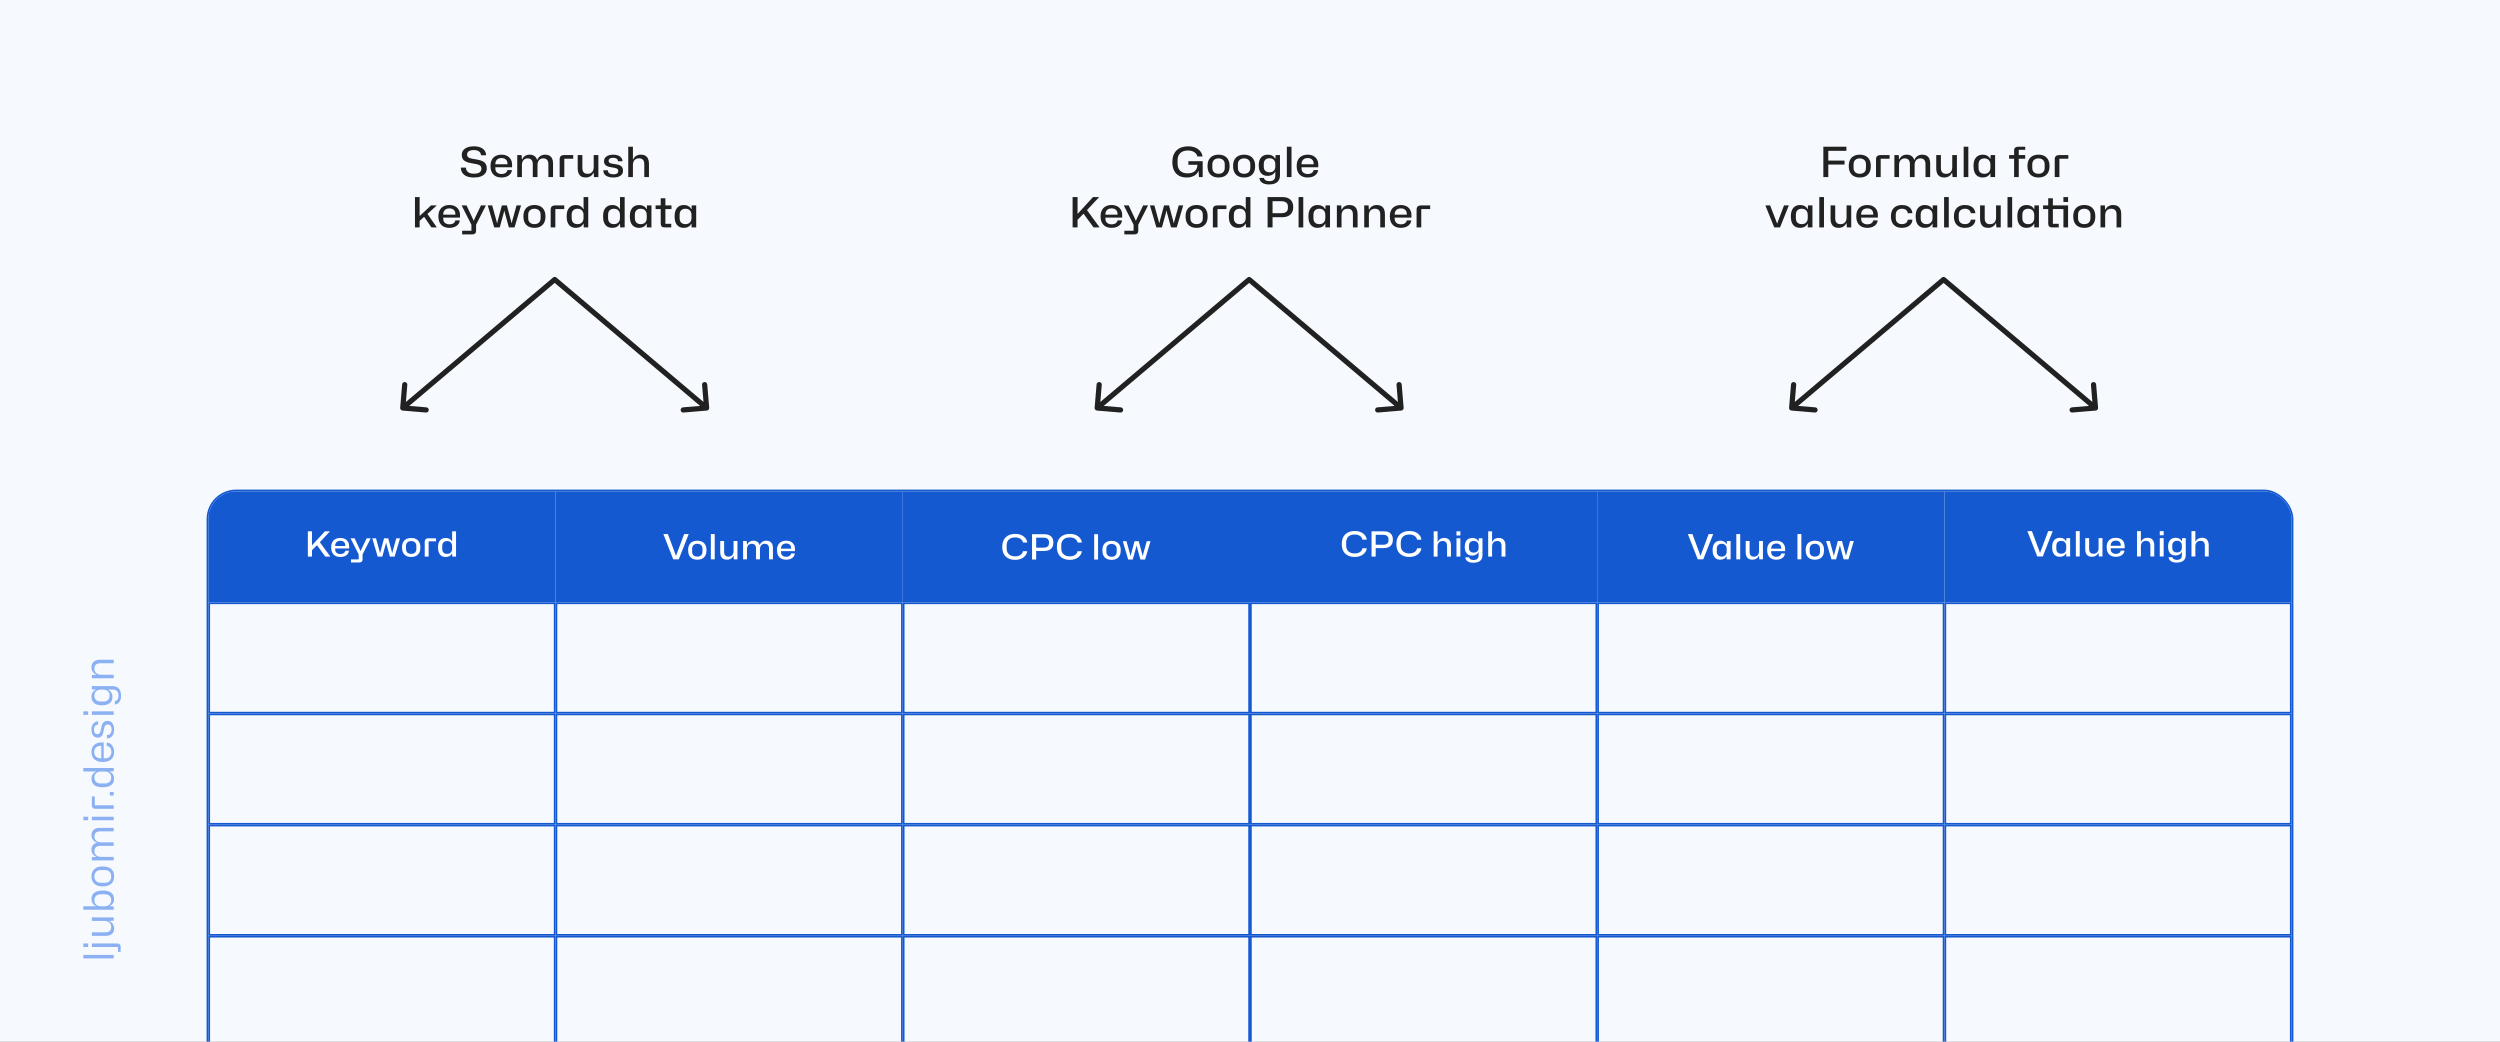 <svg width="1440" height="600" viewBox="0 0 1440 600" fill="none" xmlns="http://www.w3.org/2000/svg">
<rect x="0" y="0" width="1440" height="600" fill="#808080" stroke="none"/>
<g clip-path="url(#clip0_2064_1516)">
<rect width="1440" height="600" fill="#F6F9FE"/>
<g clip-path="url(#clip1_2064_1516)">
<rect width="200" height="64" transform="translate(120 283)" fill="#1559D1"/>
<path d="M256.756 320.821C255.783 320.821 254.963 320.608 254.296 320.181C253.643 319.741 253.15 319.128 252.816 318.341C252.483 317.541 252.316 316.601 252.316 315.521V315.121C252.316 314.254 252.416 313.494 252.616 312.841C252.83 312.188 253.13 311.641 253.516 311.201C253.903 310.761 254.37 310.428 254.916 310.201C255.476 309.974 256.096 309.861 256.776 309.861C257.603 309.861 258.323 310.041 258.936 310.401C259.563 310.748 260.016 311.221 260.296 311.821H260.436V306.041H262.676V320.621H260.536L260.436 318.841H260.296C260.016 319.454 259.563 319.941 258.936 320.301C258.31 320.648 257.583 320.821 256.756 320.821ZM257.516 319.041C258.423 319.041 259.13 318.781 259.636 318.261C260.156 317.728 260.416 317.014 260.416 316.121V314.541C260.416 313.954 260.296 313.448 260.056 313.021C259.83 312.581 259.503 312.241 259.076 312.001C258.65 311.761 258.13 311.641 257.516 311.641C256.943 311.641 256.443 311.754 256.016 311.981C255.603 312.194 255.283 312.514 255.056 312.941C254.83 313.354 254.716 313.868 254.716 314.481V316.181C254.716 316.794 254.83 317.314 255.056 317.741C255.283 318.168 255.603 318.494 256.016 318.721C256.443 318.934 256.943 319.041 257.516 319.041Z" fill="white"/>
<path d="M244.641 320.621V312.001C244.641 311.374 244.821 310.894 245.181 310.561C245.554 310.227 246.047 310.061 246.661 310.061H251.161V311.821H246.881V320.621H244.641Z" fill="white"/>
<path d="M236.835 320.821C235.715 320.821 234.761 320.608 233.975 320.181C233.188 319.755 232.588 319.141 232.175 318.341C231.775 317.541 231.568 316.568 231.555 315.421V315.301C231.555 314.075 231.775 313.061 232.215 312.261C232.668 311.448 233.288 310.848 234.075 310.461C234.875 310.061 235.795 309.861 236.835 309.861C237.901 309.861 238.828 310.061 239.615 310.461C240.401 310.848 241.015 311.448 241.455 312.261C241.908 313.061 242.135 314.075 242.135 315.301V315.421C242.135 316.568 241.928 317.541 241.515 318.341C241.101 319.141 240.501 319.755 239.715 320.181C238.928 320.608 237.968 320.821 236.835 320.821ZM236.835 319.041C237.475 319.041 238.015 318.928 238.455 318.701C238.895 318.475 239.228 318.155 239.455 317.741C239.695 317.328 239.815 316.835 239.815 316.261V314.421C239.815 313.861 239.695 313.375 239.455 312.961C239.228 312.548 238.888 312.228 238.435 312.001C237.995 311.761 237.461 311.641 236.835 311.641C236.221 311.641 235.688 311.761 235.235 312.001C234.795 312.228 234.455 312.548 234.215 312.961C233.975 313.375 233.855 313.861 233.855 314.421V316.261C233.855 316.835 233.975 317.328 234.215 317.741C234.455 318.155 234.795 318.475 235.235 318.701C235.688 318.928 236.221 319.041 236.835 319.041Z" fill="white"/>
<path d="M217.538 320.621L214.438 310.061H216.577L218.678 317.681L218.858 318.541H218.978L219.158 317.681L221.217 310.061H223.618L225.658 317.681L225.838 318.541H225.938L226.138 317.681L228.257 310.061H230.417L227.298 320.621H224.577L222.658 313.641L222.438 312.661H222.318L222.118 313.641L220.198 320.621H217.538Z" fill="white"/>
<path d="M202.157 323.961V322.201H206.597V319.341L201.897 310.061H204.257L207.237 316.421L207.617 317.341H207.757L208.137 316.421L211.177 310.061H213.537L208.837 319.341V322.281C208.837 322.841 208.671 323.261 208.337 323.541C208.017 323.821 207.577 323.961 207.017 323.961H202.157Z" fill="white"/>
<path d="M196.094 320.821C194.934 320.821 193.954 320.601 193.154 320.161C192.367 319.708 191.767 319.075 191.354 318.261C190.954 317.435 190.754 316.468 190.754 315.361V315.241C190.754 314.068 190.974 313.081 191.414 312.281C191.854 311.481 192.467 310.881 193.254 310.481C194.054 310.068 194.974 309.861 196.014 309.861C197.054 309.861 197.954 310.061 198.714 310.461C199.474 310.848 200.061 311.401 200.474 312.121C200.901 312.841 201.114 313.695 201.114 314.681V315.901H193.074C193.074 315.995 193.074 316.095 193.074 316.201C193.074 316.308 193.074 316.408 193.074 316.501C193.074 317.048 193.194 317.521 193.434 317.921C193.687 318.308 194.041 318.608 194.494 318.821C194.947 319.035 195.467 319.141 196.054 319.141C196.841 319.141 197.487 318.968 197.994 318.621C198.501 318.275 198.794 317.815 198.874 317.241H201.014C200.961 317.948 200.714 318.575 200.274 319.121C199.847 319.655 199.274 320.075 198.554 320.381C197.834 320.675 197.014 320.821 196.094 320.821ZM193.074 314.761L192.754 314.481H199.214L198.894 314.781V314.281C198.894 313.335 198.634 312.635 198.114 312.181C197.607 311.715 196.914 311.481 196.034 311.481C195.421 311.481 194.894 311.595 194.454 311.821C194.014 312.048 193.674 312.375 193.434 312.801C193.194 313.215 193.074 313.708 193.074 314.281V314.761Z" fill="white"/>
<path d="M177.323 320.621V306.041H179.703V314.141L187.123 306.041H190.083L183.923 312.621V311.901L190.303 320.621H187.383L182.563 314.021L179.703 316.941V320.621H177.323Z" fill="white"/>
<rect width="200" height="64" transform="translate(320 283)" fill="#1559D1"/>
<path d="M452.891 322.39C451.731 322.39 450.751 322.17 449.951 321.73C449.164 321.276 448.564 320.643 448.151 319.83C447.751 319.003 447.551 318.036 447.551 316.93V316.81C447.551 315.636 447.771 314.65 448.211 313.85C448.651 313.05 449.264 312.45 450.051 312.05C450.851 311.636 451.771 311.43 452.811 311.43C453.851 311.43 454.751 311.63 455.511 312.03C456.271 312.416 456.857 312.97 457.271 313.69C457.697 314.41 457.911 315.263 457.911 316.25V317.47H449.871C449.871 317.563 449.871 317.663 449.871 317.77C449.871 317.876 449.871 317.976 449.871 318.07C449.871 318.616 449.991 319.09 450.231 319.49C450.484 319.876 450.837 320.176 451.291 320.39C451.744 320.603 452.264 320.71 452.851 320.71C453.637 320.71 454.284 320.536 454.791 320.19C455.297 319.843 455.591 319.383 455.671 318.81H457.811C457.757 319.516 457.511 320.143 457.071 320.69C456.644 321.223 456.071 321.643 455.351 321.95C454.631 322.243 453.811 322.39 452.891 322.39ZM449.871 316.33L449.551 316.05H456.011L455.691 316.35V315.85C455.691 314.903 455.431 314.203 454.911 313.75C454.404 313.283 453.711 313.05 452.831 313.05C452.217 313.05 451.691 313.163 451.251 313.39C450.811 313.616 450.471 313.943 450.231 314.37C449.991 314.783 449.871 315.276 449.871 315.85V316.33Z" fill="white"/>
<path d="M428.02 322.19V311.63H430.1L430.26 313.67H430.44C430.693 312.976 431.133 312.43 431.76 312.03C432.4 311.63 433.153 311.43 434.02 311.43C434.94 311.43 435.7 311.656 436.3 312.11C436.9 312.55 437.306 313.15 437.52 313.91H437.68C437.933 313.15 438.393 312.55 439.06 312.11C439.726 311.656 440.52 311.43 441.44 311.43C442.226 311.43 442.9 311.59 443.46 311.91C444.033 312.23 444.466 312.696 444.76 313.31C445.053 313.91 445.2 314.643 445.2 315.51V322.19H442.96V315.99C442.96 315.363 442.866 314.85 442.68 314.45C442.493 314.036 442.22 313.73 441.86 313.53C441.5 313.316 441.046 313.21 440.5 313.21C439.94 313.21 439.453 313.336 439.04 313.59C438.626 313.843 438.306 314.203 438.08 314.67C437.853 315.123 437.74 315.67 437.74 316.31V322.19H435.48V315.99C435.48 315.363 435.386 314.85 435.2 314.45C435.013 314.036 434.74 313.73 434.38 313.53C434.02 313.316 433.573 313.21 433.04 313.21C432.466 313.21 431.973 313.336 431.56 313.59C431.146 313.843 430.826 314.203 430.6 314.67C430.373 315.123 430.26 315.67 430.26 316.31V322.19H428.02Z" fill="white"/>
<path d="M418.652 322.389C417.812 322.389 417.105 322.216 416.532 321.869C415.972 321.522 415.552 321.036 415.272 320.409C414.992 319.769 414.852 319.016 414.852 318.149V311.629H417.092V317.849C417.092 318.542 417.198 319.089 417.412 319.489C417.625 319.889 417.918 320.182 418.292 320.369C418.678 320.542 419.132 320.629 419.652 320.629C420.252 320.629 420.765 320.502 421.192 320.249C421.632 319.982 421.965 319.616 422.192 319.149C422.418 318.669 422.532 318.116 422.532 317.489V311.629H424.772V322.189H422.692L422.512 320.169H422.352C422.085 320.849 421.625 321.389 420.972 321.789C420.318 322.189 419.545 322.389 418.652 322.389Z" fill="white"/>
<path d="M409.445 322.189V307.609H411.685V322.189H409.445Z" fill="white"/>
<path d="M401.639 322.39C400.519 322.39 399.566 322.176 398.779 321.75C397.993 321.323 397.393 320.71 396.979 319.91C396.579 319.11 396.373 318.136 396.359 316.99V316.87C396.359 315.643 396.579 314.63 397.019 313.83C397.473 313.016 398.093 312.416 398.879 312.03C399.679 311.63 400.599 311.43 401.639 311.43C402.706 311.43 403.633 311.63 404.419 312.03C405.206 312.416 405.819 313.016 406.259 313.83C406.713 314.63 406.939 315.643 406.939 316.87V316.99C406.939 318.136 406.733 319.11 406.319 319.91C405.906 320.71 405.306 321.323 404.519 321.75C403.733 322.176 402.773 322.39 401.639 322.39ZM401.639 320.61C402.279 320.61 402.819 320.496 403.259 320.27C403.699 320.043 404.033 319.723 404.259 319.31C404.499 318.896 404.619 318.403 404.619 317.83V315.99C404.619 315.43 404.499 314.943 404.259 314.53C404.033 314.116 403.693 313.796 403.239 313.57C402.799 313.33 402.266 313.21 401.639 313.21C401.026 313.21 400.493 313.33 400.039 313.57C399.599 313.796 399.259 314.116 399.019 314.53C398.779 314.943 398.659 315.43 398.659 315.99V317.83C398.659 318.403 398.779 318.896 399.019 319.31C399.259 319.723 399.599 320.043 400.039 320.27C400.493 320.496 401.026 320.61 401.639 320.61Z" fill="white"/>
<path d="M387.79 322.189L382.09 307.609H384.71L388.99 319.109L389.31 320.069H389.45L389.77 319.109L394.07 307.609H396.69L390.97 322.189H387.79Z" fill="white"/>
<rect width="200" height="64" transform="translate(520 283)" fill="#1559D1"/>
<path d="M649.822 322.279L646.722 311.719H648.862L650.962 319.339L651.142 320.199H651.262L651.442 319.339L653.502 311.719H655.902L657.942 319.339L658.122 320.199H658.222L658.422 319.339L660.542 311.719H662.702L659.582 322.279H656.862L654.942 315.299L654.722 314.319H654.602L654.402 315.299L652.482 322.279H649.822Z" fill="white"/>
<path d="M640.252 322.48C639.132 322.48 638.178 322.266 637.392 321.84C636.605 321.413 636.005 320.8 635.592 320C635.192 319.2 634.985 318.226 634.972 317.08V316.96C634.972 315.733 635.192 314.72 635.632 313.92C636.085 313.106 636.705 312.506 637.492 312.12C638.292 311.72 639.212 311.52 640.252 311.52C641.318 311.52 642.245 311.72 643.032 312.12C643.818 312.506 644.432 313.106 644.872 313.92C645.325 314.72 645.552 315.733 645.552 316.96V317.08C645.552 318.226 645.345 319.2 644.932 320C644.518 320.8 643.918 321.413 643.132 321.84C642.345 322.266 641.385 322.48 640.252 322.48ZM640.252 320.7C640.892 320.7 641.432 320.586 641.872 320.36C642.312 320.133 642.645 319.813 642.872 319.4C643.112 318.986 643.232 318.493 643.232 317.92V316.08C643.232 315.52 643.112 315.033 642.872 314.62C642.645 314.206 642.305 313.886 641.852 313.66C641.412 313.42 640.878 313.3 640.252 313.3C639.638 313.3 639.105 313.42 638.652 313.66C638.212 313.886 637.872 314.206 637.632 314.62C637.392 315.033 637.272 315.52 637.272 316.08V317.92C637.272 318.493 637.392 318.986 637.632 319.4C637.872 319.813 638.212 320.133 638.652 320.36C639.105 320.586 639.638 320.7 640.252 320.7Z" fill="white"/>
<path d="M630.245 322.279V307.699H632.485V322.279H630.245Z" fill="white"/>
<path d="M616.264 322.48C614.73 322.48 613.397 322.193 612.264 321.62C611.144 321.046 610.277 320.213 609.664 319.12C609.064 318.013 608.764 316.66 608.764 315.06V314.94C608.764 313.726 608.937 312.66 609.284 311.74C609.644 310.82 610.15 310.046 610.804 309.42C611.47 308.793 612.264 308.32 613.184 308C614.104 307.68 615.13 307.52 616.264 307.52C617.53 307.52 618.657 307.733 619.644 308.16C620.63 308.573 621.43 309.153 622.044 309.9C622.657 310.633 623.03 311.5 623.164 312.5H620.684C620.55 311.846 620.27 311.3 619.844 310.86C619.417 310.42 618.897 310.093 618.284 309.88C617.67 309.653 616.997 309.54 616.264 309.54C615.157 309.54 614.23 309.733 613.484 310.12C612.75 310.506 612.197 311.046 611.824 311.74C611.464 312.42 611.284 313.206 611.284 314.1V315.9C611.284 316.58 611.384 317.2 611.584 317.76C611.797 318.306 612.117 318.786 612.544 319.2C612.97 319.6 613.49 319.913 614.104 320.14C614.73 320.353 615.45 320.46 616.264 320.46C617.024 320.46 617.71 320.346 618.324 320.12C618.95 319.88 619.47 319.54 619.884 319.1C620.31 318.646 620.577 318.106 620.684 317.48H623.164C623.07 318.226 622.83 318.906 622.444 319.52C622.07 320.12 621.577 320.646 620.964 321.1C620.35 321.54 619.644 321.88 618.844 322.12C618.057 322.36 617.197 322.48 616.264 322.48Z" fill="white"/>
<path d="M594.451 322.279V307.699H601.451C602.665 307.699 603.658 307.899 604.431 308.299C605.218 308.686 605.798 309.239 606.171 309.959C606.558 310.679 606.751 311.539 606.751 312.539C606.751 313.553 606.545 314.419 606.131 315.139C605.731 315.859 605.131 316.413 604.331 316.799C603.531 317.186 602.545 317.379 601.371 317.379H596.551V315.439H601.111C601.805 315.439 602.378 315.346 602.831 315.159C603.285 314.959 603.625 314.679 603.851 314.319C604.091 313.946 604.211 313.499 604.211 312.979V312.179C604.211 311.646 604.091 311.199 603.851 310.839C603.625 310.479 603.278 310.199 602.811 309.999C602.358 309.799 601.791 309.699 601.111 309.699H596.831V322.279H594.451Z" fill="white"/>
<path d="M584.799 322.48C583.265 322.48 581.932 322.193 580.799 321.62C579.679 321.046 578.812 320.213 578.199 319.12C577.599 318.013 577.299 316.66 577.299 315.06V314.94C577.299 313.726 577.472 312.66 577.819 311.74C578.179 310.82 578.685 310.046 579.339 309.42C580.005 308.793 580.799 308.32 581.719 308C582.639 307.68 583.665 307.52 584.799 307.52C586.065 307.52 587.192 307.733 588.179 308.16C589.165 308.573 589.965 309.153 590.579 309.9C591.192 310.633 591.565 311.5 591.699 312.5H589.219C589.085 311.846 588.805 311.3 588.379 310.86C587.952 310.42 587.432 310.093 586.819 309.88C586.205 309.653 585.532 309.54 584.799 309.54C583.692 309.54 582.765 309.733 582.019 310.12C581.285 310.506 580.732 311.046 580.359 311.74C579.999 312.42 579.819 313.206 579.819 314.1V315.9C579.819 316.58 579.919 317.2 580.119 317.76C580.332 318.306 580.652 318.786 581.079 319.2C581.505 319.6 582.025 319.913 582.639 320.14C583.265 320.353 583.985 320.46 584.799 320.46C585.559 320.46 586.245 320.346 586.859 320.12C587.485 319.88 588.005 319.54 588.419 319.1C588.845 318.646 589.112 318.106 589.219 317.48H591.699C591.605 318.226 591.365 318.906 590.979 319.52C590.605 320.12 590.112 320.646 589.499 321.1C588.885 321.54 588.179 321.88 587.379 322.12C586.592 322.36 585.732 322.48 584.799 322.48Z" fill="white"/>
<rect width="200" height="64" transform="translate(720 283)" fill="#1559D1"/>
<path d="M857.196 320.609V306.029H859.436V312.049H859.616C859.87 311.369 860.323 310.829 860.976 310.429C861.63 310.029 862.39 309.829 863.256 309.829C864.096 309.829 864.803 309.996 865.376 310.329C865.95 310.663 866.383 311.149 866.676 311.789C866.983 312.416 867.136 313.189 867.136 314.109V320.609H864.896V314.389C864.896 313.696 864.79 313.149 864.576 312.749C864.363 312.336 864.063 312.043 863.676 311.869C863.303 311.696 862.856 311.609 862.336 311.609C861.723 311.609 861.196 311.743 860.756 312.009C860.33 312.263 860.003 312.623 859.776 313.089C859.55 313.556 859.436 314.109 859.436 314.749V320.609H857.196Z" fill="white"/>
<path d="M848.581 324.15C847.688 324.15 846.901 324.023 846.221 323.77C845.555 323.516 845.028 323.156 844.641 322.69C844.268 322.223 844.061 321.67 844.021 321.03H846.221C846.275 321.51 846.535 321.883 847.001 322.15C847.468 322.43 848.048 322.57 848.741 322.57C849.768 322.57 850.508 322.343 850.961 321.89C851.428 321.45 851.661 320.796 851.661 319.93V318.09H851.541C851.261 318.69 850.801 319.163 850.161 319.51C849.535 319.856 848.821 320.03 848.021 320.03C847.075 320.03 846.281 319.83 845.641 319.43C845.001 319.03 844.515 318.45 844.181 317.69C843.861 316.93 843.701 316.03 843.701 314.99V314.93C843.701 313.81 843.881 312.876 844.241 312.13C844.601 311.37 845.108 310.803 845.761 310.43C846.415 310.043 847.188 309.85 848.081 309.85C848.935 309.85 849.655 310.023 850.241 310.37C850.841 310.716 851.281 311.183 851.561 311.77H851.701L851.801 310.05H853.901V319.71C853.901 320.696 853.701 321.516 853.301 322.17C852.901 322.823 852.308 323.316 851.521 323.65C850.735 323.983 849.755 324.15 848.581 324.15ZM848.901 318.31C849.781 318.31 850.461 318.056 850.941 317.55C851.421 317.03 851.661 316.356 851.661 315.53V314.35C851.661 313.776 851.548 313.283 851.321 312.87C851.095 312.456 850.775 312.136 850.361 311.91C849.961 311.683 849.475 311.57 848.901 311.57C848.328 311.57 847.828 311.683 847.401 311.91C846.988 312.123 846.668 312.43 846.441 312.83C846.228 313.23 846.121 313.716 846.121 314.29V315.75C846.121 316.283 846.235 316.743 846.461 317.13C846.688 317.503 847.008 317.796 847.421 318.01C847.848 318.21 848.341 318.31 848.901 318.31Z" fill="white"/>
<path d="M838.935 320.609V310.049H841.175V320.609H838.935ZM838.935 308.409V306.029H841.175V308.409H838.935Z" fill="white"/>
<path d="M825.81 320.609V306.029H828.05V312.049H828.23C828.483 311.369 828.936 310.829 829.59 310.429C830.243 310.029 831.003 309.829 831.87 309.829C832.71 309.829 833.416 309.996 833.99 310.329C834.563 310.663 834.996 311.149 835.29 311.789C835.596 312.416 835.75 313.189 835.75 314.109V320.609H833.51V314.389C833.51 313.696 833.403 313.149 833.19 312.749C832.976 312.336 832.676 312.043 832.29 311.869C831.916 311.696 831.47 311.609 830.95 311.609C830.336 311.609 829.81 311.743 829.37 312.009C828.943 312.263 828.616 312.623 828.39 313.089C828.163 313.556 828.05 314.109 828.05 314.749V320.609H825.81Z" fill="white"/>
<path d="M811.828 320.81C810.295 320.81 808.961 320.523 807.828 319.95C806.708 319.376 805.841 318.543 805.228 317.45C804.628 316.343 804.328 314.99 804.328 313.39V313.27C804.328 312.056 804.501 310.99 804.848 310.07C805.208 309.15 805.715 308.376 806.368 307.75C807.035 307.123 807.828 306.65 808.748 306.33C809.668 306.01 810.695 305.85 811.828 305.85C813.095 305.85 814.221 306.063 815.208 306.49C816.195 306.903 816.995 307.483 817.608 308.23C818.221 308.963 818.595 309.83 818.728 310.83H816.248C816.115 310.176 815.835 309.63 815.408 309.19C814.981 308.75 814.461 308.423 813.848 308.21C813.235 307.983 812.561 307.87 811.828 307.87C810.721 307.87 809.795 308.063 809.048 308.45C808.315 308.836 807.761 309.376 807.388 310.07C807.028 310.75 806.848 311.536 806.848 312.43V314.23C806.848 314.91 806.948 315.53 807.148 316.09C807.361 316.636 807.681 317.116 808.108 317.53C808.535 317.93 809.055 318.243 809.668 318.47C810.295 318.683 811.015 318.79 811.828 318.79C812.588 318.79 813.275 318.676 813.888 318.45C814.515 318.21 815.035 317.87 815.448 317.43C815.875 316.976 816.141 316.436 816.248 315.81H818.728C818.635 316.556 818.395 317.236 818.008 317.85C817.635 318.45 817.141 318.976 816.528 319.43C815.915 319.87 815.208 320.21 814.408 320.45C813.621 320.69 812.761 320.81 811.828 320.81Z" fill="white"/>
<path d="M790.016 320.609V306.029H797.016C798.229 306.029 799.222 306.229 799.996 306.629C800.782 307.016 801.362 307.569 801.736 308.289C802.122 309.009 802.316 309.869 802.316 310.869C802.316 311.883 802.109 312.749 801.696 313.469C801.296 314.189 800.696 314.743 799.896 315.129C799.096 315.516 798.109 315.709 796.936 315.709H792.116V313.769H796.676C797.369 313.769 797.942 313.676 798.396 313.489C798.849 313.289 799.189 313.009 799.416 312.649C799.656 312.276 799.776 311.829 799.776 311.309V310.509C799.776 309.976 799.656 309.529 799.416 309.169C799.189 308.809 798.842 308.529 798.376 308.329C797.922 308.129 797.356 308.029 796.676 308.029H792.396V320.609H790.016Z" fill="white"/>
<path d="M780.363 320.81C778.83 320.81 777.497 320.523 776.363 319.95C775.243 319.376 774.377 318.543 773.763 317.45C773.163 316.343 772.863 314.99 772.863 313.39V313.27C772.863 312.056 773.037 310.99 773.383 310.07C773.743 309.15 774.25 308.376 774.903 307.75C775.57 307.123 776.363 306.65 777.283 306.33C778.203 306.01 779.23 305.85 780.363 305.85C781.63 305.85 782.757 306.063 783.743 306.49C784.73 306.903 785.53 307.483 786.143 308.23C786.757 308.963 787.13 309.83 787.263 310.83H784.783C784.65 310.176 784.37 309.63 783.943 309.19C783.517 308.75 782.997 308.423 782.383 308.21C781.77 307.983 781.097 307.87 780.363 307.87C779.257 307.87 778.33 308.063 777.583 308.45C776.85 308.836 776.297 309.376 775.923 310.07C775.563 310.75 775.383 311.536 775.383 312.43V314.23C775.383 314.91 775.483 315.53 775.683 316.09C775.897 316.636 776.217 317.116 776.643 317.53C777.07 317.93 777.59 318.243 778.203 318.47C778.83 318.683 779.55 318.79 780.363 318.79C781.123 318.79 781.81 318.676 782.423 318.45C783.05 318.21 783.57 317.87 783.983 317.43C784.41 316.976 784.677 316.436 784.783 315.81H787.263C787.17 316.556 786.93 317.236 786.543 317.85C786.17 318.45 785.677 318.976 785.063 319.43C784.45 319.87 783.743 320.21 782.943 320.45C782.157 320.69 781.297 320.81 780.363 320.81Z" fill="white"/>
<rect width="200" height="64" transform="translate(920 283)" fill="#1559D1"/>
<path d="M1054.92 322.189L1051.82 311.629H1053.96L1056.06 319.249L1056.24 320.109H1056.36L1056.54 319.249L1058.6 311.629H1061L1063.04 319.249L1063.22 320.109H1063.32L1063.52 319.249L1065.64 311.629H1067.8L1064.68 322.189H1061.96L1060.04 315.209L1059.82 314.229H1059.7L1059.5 315.209L1057.58 322.189H1054.92Z" fill="white"/>
<path d="M1045.35 322.39C1044.23 322.39 1043.27 322.176 1042.49 321.75C1041.7 321.323 1041.1 320.71 1040.69 319.91C1040.29 319.11 1040.08 318.136 1040.07 316.99V316.87C1040.07 315.643 1040.29 314.63 1040.73 313.83C1041.18 313.016 1041.8 312.416 1042.59 312.03C1043.39 311.63 1044.31 311.43 1045.35 311.43C1046.41 311.43 1047.34 311.63 1048.13 312.03C1048.91 312.416 1049.53 313.016 1049.97 313.83C1050.42 314.63 1050.65 315.643 1050.65 316.87V316.99C1050.65 318.136 1050.44 319.11 1050.03 319.91C1049.61 320.71 1049.01 321.323 1048.23 321.75C1047.44 322.176 1046.48 322.39 1045.35 322.39ZM1045.35 320.61C1045.99 320.61 1046.53 320.496 1046.97 320.27C1047.41 320.043 1047.74 319.723 1047.97 319.31C1048.21 318.896 1048.33 318.403 1048.33 317.83V315.99C1048.33 315.43 1048.21 314.943 1047.97 314.53C1047.74 314.116 1047.4 313.796 1046.95 313.57C1046.51 313.33 1045.97 313.21 1045.35 313.21C1044.73 313.21 1044.2 313.33 1043.75 313.57C1043.31 313.796 1042.97 314.116 1042.73 314.53C1042.49 314.943 1042.37 315.43 1042.37 315.99V317.83C1042.37 318.403 1042.49 318.896 1042.73 319.31C1042.97 319.723 1043.31 320.043 1043.75 320.27C1044.2 320.496 1044.73 320.61 1045.35 320.61Z" fill="white"/>
<path d="M1035.34 322.189V307.609H1037.58V322.189H1035.34Z" fill="white"/>
<path d="M1023.22 322.39C1022.06 322.39 1021.08 322.17 1020.28 321.73C1019.49 321.276 1018.89 320.643 1018.48 319.83C1018.08 319.003 1017.88 318.036 1017.88 316.93V316.81C1017.88 315.636 1018.1 314.65 1018.54 313.85C1018.98 313.05 1019.59 312.45 1020.38 312.05C1021.18 311.636 1022.1 311.43 1023.14 311.43C1024.18 311.43 1025.08 311.63 1025.84 312.03C1026.6 312.416 1027.19 312.97 1027.6 313.69C1028.03 314.41 1028.24 315.263 1028.24 316.25V317.47H1020.2C1020.2 317.563 1020.2 317.663 1020.2 317.77C1020.2 317.876 1020.2 317.976 1020.2 318.07C1020.2 318.616 1020.32 319.09 1020.56 319.49C1020.81 319.876 1021.17 320.176 1021.62 320.39C1022.07 320.603 1022.59 320.71 1023.18 320.71C1023.97 320.71 1024.61 320.536 1025.12 320.19C1025.63 319.843 1025.92 319.383 1026 318.81H1028.14C1028.09 319.516 1027.84 320.143 1027.4 320.69C1026.97 321.223 1026.4 321.643 1025.68 321.95C1024.96 322.243 1024.14 322.39 1023.22 322.39ZM1020.2 316.33L1019.88 316.05H1026.34L1026.02 316.35V315.85C1026.02 314.903 1025.76 314.203 1025.24 313.75C1024.73 313.283 1024.04 313.05 1023.16 313.05C1022.55 313.05 1022.02 313.163 1021.58 313.39C1021.14 313.616 1020.8 313.943 1020.56 314.37C1020.32 314.783 1020.2 315.276 1020.2 315.85V316.33Z" fill="white"/>
<path d="M1009.33 322.389C1008.49 322.389 1007.78 322.216 1007.21 321.869C1006.65 321.522 1006.23 321.036 1005.95 320.409C1005.67 319.769 1005.53 319.016 1005.53 318.149V311.629H1007.77V317.849C1007.77 318.542 1007.88 319.089 1008.09 319.489C1008.3 319.889 1008.6 320.182 1008.97 320.369C1009.36 320.542 1009.81 320.629 1010.33 320.629C1010.93 320.629 1011.44 320.502 1011.87 320.249C1012.31 319.982 1012.64 319.616 1012.87 319.149C1013.1 318.669 1013.21 318.116 1013.21 317.489V311.629H1015.45V322.189H1013.37L1013.19 320.169H1013.03C1012.76 320.849 1012.3 321.389 1011.65 321.789C1011 322.189 1010.22 322.389 1009.33 322.389Z" fill="white"/>
<path d="M1000.12 322.189V307.609H1002.36V322.189H1000.12Z" fill="white"/>
<path d="M990.893 322.39C989.933 322.39 989.126 322.176 988.473 321.75C987.819 321.323 987.319 320.716 986.973 319.93C986.639 319.143 986.473 318.21 986.473 317.13V316.73C986.473 315.863 986.573 315.103 986.773 314.45C986.986 313.783 987.286 313.23 987.673 312.79C988.059 312.336 988.526 311.996 989.073 311.77C989.633 311.543 990.259 311.43 990.953 311.43C991.766 311.43 992.486 311.61 993.113 311.97C993.739 312.316 994.186 312.796 994.453 313.41H994.593L994.693 311.63H996.833V322.19H994.593V320.43H994.453C994.173 321.03 993.713 321.51 993.073 321.87C992.446 322.216 991.719 322.39 990.893 322.39ZM991.673 320.61C992.579 320.61 993.286 320.35 993.793 319.83C994.313 319.296 994.573 318.59 994.573 317.71V316.13C994.573 315.53 994.453 315.016 994.213 314.59C993.986 314.15 993.659 313.81 993.233 313.57C992.806 313.33 992.286 313.21 991.673 313.21C991.099 313.21 990.599 313.323 990.173 313.55C989.759 313.763 989.439 314.083 989.213 314.51C988.986 314.936 988.873 315.456 988.873 316.07V317.77C988.873 318.383 988.986 318.903 989.213 319.33C989.439 319.743 989.759 320.063 990.173 320.29C990.599 320.503 991.099 320.61 991.673 320.61Z" fill="white"/>
<path d="M977.903 322.189L972.203 307.609H974.823L979.103 319.109L979.423 320.069H979.563L979.883 319.109L984.183 307.609H986.803L981.083 322.189H977.903Z" fill="white"/>
<rect width="200" height="64" transform="translate(1120 283)" fill="#1559D1"/>
<path d="M1262.29 320.519V305.939H1264.53V311.959H1264.71C1264.97 311.279 1265.42 310.739 1266.07 310.339C1266.73 309.939 1267.49 309.739 1268.35 309.739C1269.19 309.739 1269.9 309.906 1270.47 310.239C1271.05 310.573 1271.48 311.059 1271.77 311.699C1272.08 312.326 1272.23 313.099 1272.23 314.019V320.519H1269.99V314.299C1269.99 313.606 1269.89 313.059 1269.67 312.659C1269.46 312.246 1269.16 311.953 1268.77 311.779C1268.4 311.606 1267.95 311.519 1267.43 311.519C1266.82 311.519 1266.29 311.653 1265.85 311.919C1265.43 312.173 1265.1 312.533 1264.87 312.999C1264.65 313.466 1264.53 314.019 1264.53 314.659V320.519H1262.29Z" fill="white"/>
<path d="M1253.68 324.06C1252.78 324.06 1252 323.933 1251.32 323.68C1250.65 323.426 1250.12 323.066 1249.74 322.6C1249.36 322.133 1249.16 321.58 1249.12 320.94H1251.32C1251.37 321.42 1251.63 321.793 1252.1 322.06C1252.56 322.34 1253.14 322.48 1253.84 322.48C1254.86 322.48 1255.6 322.253 1256.06 321.8C1256.52 321.36 1256.76 320.706 1256.76 319.84V318H1256.64C1256.36 318.6 1255.9 319.073 1255.26 319.42C1254.63 319.766 1253.92 319.94 1253.12 319.94C1252.17 319.94 1251.38 319.74 1250.74 319.34C1250.1 318.94 1249.61 318.36 1249.28 317.6C1248.96 316.84 1248.8 315.94 1248.8 314.9V314.84C1248.8 313.72 1248.98 312.786 1249.34 312.04C1249.7 311.28 1250.2 310.713 1250.86 310.34C1251.51 309.953 1252.28 309.76 1253.18 309.76C1254.03 309.76 1254.75 309.933 1255.34 310.28C1255.94 310.626 1256.38 311.093 1256.66 311.68H1256.8L1256.9 309.96H1259V319.62C1259 320.606 1258.8 321.426 1258.4 322.08C1258 322.733 1257.4 323.226 1256.62 323.56C1255.83 323.893 1254.85 324.06 1253.68 324.06ZM1254 318.22C1254.88 318.22 1255.56 317.966 1256.04 317.46C1256.52 316.94 1256.76 316.266 1256.76 315.44V314.26C1256.76 313.686 1256.64 313.193 1256.42 312.78C1256.19 312.366 1255.87 312.046 1255.46 311.82C1255.06 311.593 1254.57 311.48 1254 311.48C1253.42 311.48 1252.92 311.593 1252.5 311.82C1252.08 312.033 1251.76 312.34 1251.54 312.74C1251.32 313.14 1251.22 313.626 1251.22 314.2V315.66C1251.22 316.193 1251.33 316.653 1251.56 317.04C1251.78 317.413 1252.1 317.706 1252.52 317.92C1252.94 318.12 1253.44 318.22 1254 318.22Z" fill="white"/>
<path d="M1244.03 320.519V309.959H1246.27V320.519H1244.03ZM1244.03 308.319V305.939H1246.27V308.319H1244.03Z" fill="white"/>
<path d="M1230.91 320.519V305.939H1233.15V311.959H1233.33C1233.58 311.279 1234.03 310.739 1234.69 310.339C1235.34 309.939 1236.1 309.739 1236.97 309.739C1237.81 309.739 1238.51 309.906 1239.09 310.239C1239.66 310.573 1240.09 311.059 1240.39 311.699C1240.69 312.326 1240.85 313.099 1240.85 314.019V320.519H1238.61V314.299C1238.61 313.606 1238.5 313.059 1238.29 312.659C1238.07 312.246 1237.77 311.953 1237.39 311.779C1237.01 311.606 1236.57 311.519 1236.05 311.519C1235.43 311.519 1234.91 311.653 1234.47 311.919C1234.04 312.173 1233.71 312.533 1233.49 312.999C1233.26 313.466 1233.15 314.019 1233.15 314.659V320.519H1230.91Z" fill="white"/>
<path d="M1218.78 320.72C1217.62 320.72 1216.64 320.5 1215.84 320.06C1215.06 319.606 1214.46 318.973 1214.04 318.16C1213.64 317.333 1213.44 316.366 1213.44 315.26V315.14C1213.44 313.966 1213.66 312.98 1214.1 312.18C1214.54 311.38 1215.16 310.78 1215.94 310.38C1216.74 309.966 1217.66 309.76 1218.7 309.76C1219.74 309.76 1220.64 309.96 1221.4 310.36C1222.16 310.746 1222.75 311.3 1223.16 312.02C1223.59 312.74 1223.8 313.593 1223.8 314.58V315.8H1215.76C1215.76 315.893 1215.76 315.993 1215.76 316.1C1215.76 316.206 1215.76 316.306 1215.76 316.4C1215.76 316.946 1215.88 317.42 1216.12 317.82C1216.38 318.206 1216.73 318.506 1217.18 318.72C1217.64 318.933 1218.16 319.04 1218.74 319.04C1219.53 319.04 1220.18 318.866 1220.68 318.52C1221.19 318.173 1221.48 317.713 1221.56 317.14H1223.7C1223.65 317.846 1223.4 318.473 1222.96 319.02C1222.54 319.553 1221.96 319.973 1221.24 320.28C1220.52 320.573 1219.7 320.72 1218.78 320.72ZM1215.76 314.66L1215.44 314.38H1221.9L1221.58 314.68V314.18C1221.58 313.233 1221.32 312.533 1220.8 312.08C1220.3 311.613 1219.6 311.38 1218.72 311.38C1218.11 311.38 1217.58 311.493 1217.14 311.72C1216.7 311.946 1216.36 312.273 1216.12 312.7C1215.88 313.113 1215.76 313.606 1215.76 314.18V314.66Z" fill="white"/>
<path d="M1204.9 320.719C1204.06 320.719 1203.35 320.546 1202.78 320.199C1202.22 319.852 1201.8 319.366 1201.52 318.739C1201.24 318.099 1201.1 317.346 1201.1 316.479V309.959H1203.34V316.179C1203.34 316.872 1203.44 317.419 1203.66 317.819C1203.87 318.219 1204.16 318.512 1204.54 318.699C1204.92 318.872 1205.38 318.959 1205.9 318.959C1206.5 318.959 1207.01 318.832 1207.44 318.579C1207.88 318.312 1208.21 317.946 1208.44 317.479C1208.66 316.999 1208.78 316.446 1208.78 315.819V309.959H1211.02V320.519H1208.94L1208.76 318.499H1208.6C1208.33 319.179 1207.87 319.719 1207.22 320.119C1206.56 320.519 1205.79 320.719 1204.9 320.719Z" fill="white"/>
<path d="M1195.69 320.519V305.939H1197.93V320.519H1195.69Z" fill="white"/>
<path d="M1186.46 320.72C1185.5 320.72 1184.69 320.506 1184.04 320.08C1183.38 319.653 1182.88 319.046 1182.54 318.26C1182.2 317.473 1182.04 316.54 1182.04 315.46V315.06C1182.04 314.193 1182.14 313.433 1182.34 312.78C1182.55 312.113 1182.85 311.56 1183.24 311.12C1183.62 310.666 1184.09 310.326 1184.64 310.1C1185.2 309.873 1185.82 309.76 1186.52 309.76C1187.33 309.76 1188.05 309.94 1188.68 310.3C1189.3 310.646 1189.75 311.126 1190.02 311.74H1190.16L1190.26 309.96H1192.4V320.52H1190.16V318.76H1190.02C1189.74 319.36 1189.28 319.84 1188.64 320.2C1188.01 320.546 1187.28 320.72 1186.46 320.72ZM1187.24 318.94C1188.14 318.94 1188.85 318.68 1189.36 318.16C1189.88 317.626 1190.14 316.92 1190.14 316.04V314.46C1190.14 313.86 1190.02 313.346 1189.78 312.92C1189.55 312.48 1189.22 312.14 1188.8 311.9C1188.37 311.66 1187.85 311.54 1187.24 311.54C1186.66 311.54 1186.16 311.653 1185.74 311.88C1185.32 312.093 1185 312.413 1184.78 312.84C1184.55 313.266 1184.44 313.786 1184.44 314.4V316.1C1184.44 316.713 1184.55 317.233 1184.78 317.66C1185 318.073 1185.32 318.393 1185.74 318.62C1186.16 318.833 1186.66 318.94 1187.24 318.94Z" fill="white"/>
<path d="M1173.47 320.519L1167.77 305.939H1170.39L1174.67 317.439L1174.99 318.399H1175.13L1175.45 317.439L1179.75 305.939H1182.37L1176.65 320.519H1173.47Z" fill="white"/>
<rect x="120.5" y="347.5" width="199" height="63" stroke="#1559D1"/>
<rect x="320.5" y="347.5" width="199" height="63" stroke="#1559D1"/>
<rect x="520.5" y="347.5" width="199" height="63" stroke="#1559D1"/>
<rect x="720.5" y="347.5" width="199" height="63" stroke="#1559D1"/>
<rect x="920.5" y="347.5" width="199" height="63" stroke="#1559D1"/>
<rect x="1120.5" y="347.5" width="199" height="63" stroke="#1559D1"/>
<rect x="120.5" y="411.5" width="199" height="63" stroke="#1559D1"/>
<rect x="320.5" y="411.5" width="199" height="63" stroke="#1559D1"/>
<rect x="520.5" y="411.5" width="199" height="63" stroke="#1559D1"/>
<rect x="720.5" y="411.5" width="199" height="63" stroke="#1559D1"/>
<rect x="920.5" y="411.5" width="199" height="63" stroke="#1559D1"/>
<rect x="1120.5" y="411.5" width="199" height="63" stroke="#1559D1"/>
<rect x="120.5" y="475.5" width="199" height="63" stroke="#1559D1"/>
<rect x="320.5" y="475.5" width="199" height="63" stroke="#1559D1"/>
<rect x="520.5" y="475.5" width="199" height="63" stroke="#1559D1"/>
<rect x="720.5" y="475.5" width="199" height="63" stroke="#1559D1"/>
<rect x="920.5" y="475.5" width="199" height="63" stroke="#1559D1"/>
<rect x="1120.5" y="475.5" width="199" height="63" stroke="#1559D1"/>
<rect x="120.5" y="539.5" width="199" height="63" stroke="#1559D1"/>
<rect x="320.5" y="539.5" width="199" height="63" stroke="#1559D1"/>
<rect x="520.5" y="539.5" width="199" height="63" stroke="#1559D1"/>
<rect x="720.5" y="539.5" width="199" height="63" stroke="#1559D1"/>
<rect x="920.5" y="539.5" width="199" height="63" stroke="#1559D1"/>
<rect x="1120.5" y="539.5" width="199" height="63" stroke="#1559D1"/>
</g>
<rect x="119.5" y="282.5" width="1201" height="449" rx="16.5" stroke="#1559D1"/>
<path d="M393.882 131.24C392.73 131.24 391.762 130.984 390.978 130.472C390.194 129.96 389.594 129.232 389.178 128.288C388.778 127.344 388.578 126.224 388.578 124.928V124.448C388.578 123.408 388.698 122.496 388.938 121.712C389.194 120.912 389.554 120.248 390.018 119.72C390.482 119.176 391.042 118.768 391.698 118.496C392.37 118.224 393.122 118.088 393.954 118.088C394.93 118.088 395.794 118.304 396.546 118.736C397.298 119.152 397.834 119.728 398.154 120.464H398.322L398.442 118.328H401.01V131H398.322V128.888H398.154C397.818 129.608 397.266 130.184 396.498 130.616C395.746 131.032 394.874 131.24 393.882 131.24ZM394.818 129.104C395.906 129.104 396.754 128.792 397.362 128.168C397.986 127.528 398.298 126.68 398.298 125.624V123.728C398.298 123.008 398.154 122.392 397.866 121.88C397.594 121.352 397.202 120.944 396.69 120.656C396.178 120.368 395.554 120.224 394.818 120.224C394.13 120.224 393.53 120.36 393.018 120.632C392.522 120.888 392.138 121.272 391.866 121.784C391.594 122.296 391.458 122.92 391.458 123.656V125.696C391.458 126.432 391.594 127.056 391.866 127.568C392.138 128.064 392.522 128.448 393.018 128.72C393.53 128.976 394.13 129.104 394.818 129.104Z" fill="#212121"/>
<path d="M382.807 130.999C382.039 130.999 381.471 130.807 381.103 130.423C380.751 130.023 380.575 129.495 380.575 128.839V119.599H383.263V128.911H386.647V130.999H382.807ZM377.623 120.439V118.327H380.575V114.199H383.263V118.327H386.767V120.439H377.623Z" fill="#212121"/>
<path d="M368.101 131.24C366.949 131.24 365.981 130.984 365.197 130.472C364.413 129.96 363.813 129.232 363.397 128.288C362.997 127.344 362.797 126.224 362.797 124.928V124.448C362.797 123.408 362.917 122.496 363.157 121.712C363.413 120.912 363.773 120.248 364.237 119.72C364.701 119.176 365.261 118.768 365.917 118.496C366.589 118.224 367.341 118.088 368.173 118.088C369.149 118.088 370.013 118.304 370.765 118.736C371.517 119.152 372.053 119.728 372.373 120.464H372.541L372.661 118.328H375.229V131H372.541V128.888H372.373C372.037 129.608 371.485 130.184 370.717 130.616C369.965 131.032 369.093 131.24 368.101 131.24ZM369.037 129.104C370.125 129.104 370.973 128.792 371.581 128.168C372.205 127.528 372.517 126.68 372.517 125.624V123.728C372.517 123.008 372.373 122.392 372.085 121.88C371.813 121.352 371.421 120.944 370.909 120.656C370.397 120.368 369.773 120.224 369.037 120.224C368.349 120.224 367.749 120.36 367.237 120.632C366.741 120.888 366.357 121.272 366.085 121.784C365.813 122.296 365.677 122.92 365.677 123.656V125.696C365.677 126.432 365.813 127.056 366.085 127.568C366.357 128.064 366.741 128.448 367.237 128.72C367.749 128.976 368.349 129.104 369.037 129.104Z" fill="#212121"/>
<path d="M352.703 131.24C351.535 131.24 350.551 130.984 349.751 130.472C348.967 129.944 348.375 129.208 347.975 128.264C347.575 127.304 347.375 126.176 347.375 124.88V124.4C347.375 123.36 347.495 122.448 347.735 121.664C347.991 120.88 348.351 120.224 348.815 119.696C349.279 119.168 349.839 118.768 350.495 118.496C351.167 118.224 351.911 118.088 352.727 118.088C353.719 118.088 354.583 118.304 355.319 118.736C356.071 119.152 356.615 119.72 356.951 120.44H357.119V113.504H359.807V131H357.239L357.119 128.864H356.951C356.615 129.6 356.071 130.184 355.319 130.616C354.567 131.032 353.695 131.24 352.703 131.24ZM353.615 129.104C354.703 129.104 355.551 128.792 356.159 128.168C356.783 127.528 357.095 126.672 357.095 125.6V123.704C357.095 123 356.951 122.392 356.663 121.88C356.391 121.352 355.999 120.944 355.487 120.656C354.975 120.368 354.351 120.224 353.615 120.224C352.927 120.224 352.327 120.36 351.815 120.632C351.319 120.888 350.935 121.272 350.663 121.784C350.391 122.28 350.255 122.896 350.255 123.632V125.672C350.255 126.408 350.391 127.032 350.663 127.544C350.935 128.056 351.319 128.448 351.815 128.72C352.327 128.976 352.927 129.104 353.615 129.104Z" fill="#212121"/>
<path d="M331.726 131.24C330.558 131.24 329.574 130.984 328.774 130.472C327.99 129.944 327.398 129.208 326.998 128.264C326.598 127.304 326.398 126.176 326.398 124.88V124.4C326.398 123.36 326.518 122.448 326.758 121.664C327.014 120.88 327.374 120.224 327.838 119.696C328.302 119.168 328.862 118.768 329.518 118.496C330.19 118.224 330.934 118.088 331.75 118.088C332.742 118.088 333.606 118.304 334.342 118.736C335.094 119.152 335.638 119.72 335.974 120.44H336.142V113.504H338.83V131H336.262L336.142 128.864H335.974C335.638 129.6 335.094 130.184 334.342 130.616C333.59 131.032 332.718 131.24 331.726 131.24ZM332.638 129.104C333.726 129.104 334.574 128.792 335.182 128.168C335.806 127.528 336.118 126.672 336.118 125.6V123.704C336.118 123 335.974 122.392 335.686 121.88C335.414 121.352 335.022 120.944 334.51 120.656C333.998 120.368 333.374 120.224 332.638 120.224C331.95 120.224 331.35 120.36 330.838 120.632C330.342 120.888 329.958 121.272 329.686 121.784C329.414 122.28 329.278 122.896 329.278 123.632V125.672C329.278 126.408 329.414 127.032 329.686 127.544C329.958 128.056 330.342 128.448 330.838 128.72C331.35 128.976 331.95 129.104 332.638 129.104Z" fill="#212121"/>
<path d="M317.188 131V120.656C317.188 119.904 317.404 119.328 317.836 118.928C318.284 118.528 318.876 118.328 319.612 118.328H325.012V120.44H319.876V131H317.188Z" fill="#212121"/>
<path d="M307.82 131.24C306.476 131.24 305.332 130.984 304.388 130.472C303.444 129.96 302.724 129.224 302.228 128.264C301.748 127.304 301.5 126.136 301.484 124.76V124.616C301.484 123.144 301.748 121.928 302.276 120.968C302.82 119.992 303.564 119.272 304.508 118.808C305.468 118.328 306.572 118.088 307.82 118.088C309.1 118.088 310.212 118.328 311.156 118.808C312.1 119.272 312.836 119.992 313.364 120.968C313.908 121.928 314.18 123.144 314.18 124.616V124.76C314.18 126.136 313.932 127.304 313.436 128.264C312.94 129.224 312.22 129.96 311.276 130.472C310.332 130.984 309.18 131.24 307.82 131.24ZM307.82 129.104C308.588 129.104 309.236 128.968 309.764 128.696C310.292 128.424 310.692 128.04 310.964 127.544C311.252 127.048 311.396 126.456 311.396 125.768V123.56C311.396 122.888 311.252 122.304 310.964 121.808C310.692 121.312 310.284 120.928 309.74 120.656C309.212 120.368 308.572 120.224 307.82 120.224C307.084 120.224 306.444 120.368 305.9 120.656C305.372 120.928 304.964 121.312 304.676 121.808C304.388 122.304 304.244 122.888 304.244 123.56V125.768C304.244 126.456 304.388 127.048 304.676 127.544C304.964 128.04 305.372 128.424 305.9 128.696C306.444 128.968 307.084 129.104 307.82 129.104Z" fill="#212121"/>
<path d="M284.663 131L280.943 118.328H283.511L286.031 127.472L286.247 128.504H286.391L286.607 127.472L289.079 118.328H291.959L294.407 127.472L294.623 128.504H294.743L294.983 127.472L297.527 118.328H300.119L296.375 131H293.111L290.807 122.624L290.543 121.448H290.399L290.159 122.624L287.855 131H284.663Z" fill="#212121"/>
<path d="M266.208 135.008V132.896H271.536V129.464L265.896 118.328H268.728L272.304 125.96L272.76 127.064H272.928L273.384 125.96L277.032 118.328H279.864L274.224 129.464V132.992C274.224 133.664 274.024 134.168 273.624 134.504C273.24 134.84 272.712 135.008 272.04 135.008H266.208Z" fill="#212121"/>
<path d="M258.931 131.24C257.539 131.24 256.363 130.976 255.403 130.448C254.459 129.904 253.739 129.144 253.243 128.168C252.763 127.176 252.523 126.016 252.523 124.688V124.544C252.523 123.136 252.787 121.952 253.315 120.992C253.843 120.032 254.579 119.312 255.523 118.832C256.483 118.336 257.587 118.088 258.835 118.088C260.083 118.088 261.163 118.328 262.075 118.808C262.987 119.272 263.691 119.936 264.187 120.8C264.699 121.664 264.955 122.688 264.955 123.872V125.336H255.307C255.307 125.448 255.307 125.568 255.307 125.696C255.307 125.824 255.307 125.944 255.307 126.056C255.307 126.712 255.451 127.28 255.739 127.76C256.043 128.224 256.467 128.584 257.011 128.84C257.555 129.096 258.179 129.224 258.883 129.224C259.827 129.224 260.603 129.016 261.211 128.6C261.819 128.184 262.171 127.632 262.267 126.944H264.835C264.771 127.792 264.475 128.544 263.947 129.2C263.435 129.84 262.747 130.344 261.883 130.712C261.019 131.064 260.035 131.24 258.931 131.24ZM255.307 123.968L254.923 123.632H262.675L262.291 123.992V123.392C262.291 122.256 261.979 121.416 261.355 120.872C260.747 120.312 259.915 120.032 258.859 120.032C258.123 120.032 257.491 120.168 256.963 120.44C256.435 120.712 256.027 121.104 255.739 121.616C255.451 122.112 255.307 122.704 255.307 123.392V123.968Z" fill="#212121"/>
<path d="M239.023 131V113.504H241.711V124.424L248.263 118.328H251.575L245.863 123.536V122.72L251.647 131H248.503L244.303 124.904L241.711 127.184V131H239.023Z" fill="#212121"/>
<path d="M361.871 102V84.504H364.559V91.728H364.775C365.079 90.912 365.623 90.264 366.407 89.784C367.191 89.304 368.103 89.064 369.143 89.064C370.151 89.064 370.999 89.264 371.687 89.664C372.375 90.064 372.895 90.648 373.247 91.416C373.615 92.168 373.799 93.096 373.799 94.2V102H371.111V94.536C371.111 93.704 370.983 93.048 370.727 92.568C370.471 92.072 370.111 91.72 369.647 91.512C369.199 91.304 368.663 91.2 368.039 91.2C367.303 91.2 366.671 91.36 366.143 91.68C365.631 91.984 365.239 92.416 364.967 92.976C364.695 93.536 364.559 94.2 364.559 94.968V102H361.871Z" fill="#212121"/>
<path d="M353.19 102.24C351.99 102.24 350.958 102.072 350.094 101.736C349.246 101.4 348.598 100.92 348.15 100.296C347.718 99.656 347.502 98.92 347.502 98.088H350.118C350.15 98.904 350.462 99.496 351.054 99.864C351.646 100.232 352.398 100.416 353.31 100.416C354.254 100.416 354.958 100.256 355.422 99.936C355.886 99.616 356.118 99.16 356.118 98.568C356.118 98.168 356.038 97.848 355.878 97.608C355.718 97.352 355.486 97.16 355.182 97.032C354.894 96.888 354.534 96.776 354.102 96.696C353.686 96.616 353.214 96.536 352.686 96.456C352.078 96.376 351.486 96.264 350.91 96.12C350.334 95.976 349.822 95.776 349.374 95.52C348.926 95.264 348.566 94.928 348.294 94.512C348.038 94.08 347.91 93.552 347.91 92.928C347.91 92.08 348.134 91.376 348.582 90.816C349.046 90.24 349.67 89.808 350.454 89.52C351.254 89.232 352.174 89.088 353.214 89.088C354.286 89.088 355.214 89.24 355.998 89.544C356.782 89.848 357.398 90.288 357.846 90.864C358.31 91.424 358.55 92.104 358.566 92.904H355.974C355.974 92.456 355.854 92.088 355.614 91.8C355.374 91.496 355.046 91.272 354.63 91.128C354.214 90.968 353.726 90.888 353.166 90.888C352.302 90.888 351.654 91.048 351.222 91.368C350.79 91.672 350.574 92.088 350.574 92.616C350.574 93.064 350.71 93.408 350.982 93.648C351.254 93.888 351.638 94.064 352.134 94.176C352.63 94.288 353.19 94.384 353.814 94.464C354.422 94.544 355.022 94.648 355.614 94.776C356.222 94.888 356.766 95.08 357.246 95.352C357.742 95.608 358.134 95.976 358.422 96.456C358.71 96.936 358.854 97.56 358.854 98.328C358.854 99.16 358.638 99.864 358.206 100.44C357.774 101.016 357.134 101.464 356.286 101.784C355.454 102.088 354.422 102.24 353.19 102.24Z" fill="#212121"/>
<path d="M337.318 102.24C336.31 102.24 335.462 102.032 334.774 101.616C334.102 101.2 333.598 100.616 333.262 99.864C332.926 99.096 332.758 98.192 332.758 97.152V89.328H335.446V96.792C335.446 97.624 335.574 98.28 335.83 98.76C336.086 99.24 336.438 99.592 336.886 99.816C337.35 100.024 337.894 100.128 338.518 100.128C339.238 100.128 339.854 99.976 340.366 99.672C340.894 99.352 341.294 98.912 341.566 98.352C341.838 97.776 341.974 97.112 341.974 96.36V89.328H344.662V102H342.166L341.95 99.576H341.758C341.438 100.392 340.886 101.04 340.102 101.52C339.318 102 338.39 102.24 337.318 102.24Z" fill="#212121"/>
<path d="M322.355 102V91.656C322.355 90.904 322.571 90.328 323.003 89.928C323.451 89.528 324.043 89.328 324.779 89.328H330.179V91.44H325.043V102H322.355Z" fill="#212121"/>
<path d="M297.934 102V89.328H300.43L300.622 91.776H300.838C301.142 90.944 301.67 90.288 302.422 89.808C303.19 89.328 304.094 89.088 305.134 89.088C306.238 89.088 307.15 89.36 307.87 89.904C308.59 90.432 309.078 91.152 309.334 92.064H309.526C309.83 91.152 310.382 90.432 311.182 89.904C311.982 89.36 312.934 89.088 314.038 89.088C314.982 89.088 315.79 89.28 316.462 89.664C317.15 90.048 317.67 90.608 318.022 91.344C318.374 92.064 318.55 92.944 318.55 93.984V102H315.862V94.56C315.862 93.808 315.75 93.192 315.526 92.712C315.302 92.216 314.974 91.848 314.542 91.608C314.11 91.352 313.566 91.224 312.91 91.224C312.238 91.224 311.654 91.376 311.158 91.68C310.662 91.984 310.278 92.416 310.006 92.976C309.734 93.52 309.598 94.176 309.598 94.944V102H306.886V94.56C306.886 93.808 306.774 93.192 306.55 92.712C306.326 92.216 305.998 91.848 305.566 91.608C305.134 91.352 304.598 91.224 303.958 91.224C303.27 91.224 302.678 91.376 302.182 91.68C301.686 91.984 301.302 92.416 301.03 92.976C300.758 93.52 300.622 94.176 300.622 94.944V102H297.934Z" fill="#212121"/>
<path d="M288.943 102.24C287.551 102.24 286.375 101.976 285.415 101.448C284.471 100.904 283.751 100.144 283.255 99.168C282.775 98.176 282.535 97.016 282.535 95.688V95.544C282.535 94.136 282.799 92.952 283.327 91.992C283.855 91.032 284.591 90.312 285.535 89.832C286.495 89.336 287.599 89.088 288.847 89.088C290.095 89.088 291.175 89.328 292.087 89.808C292.999 90.272 293.703 90.936 294.199 91.8C294.711 92.664 294.967 93.688 294.967 94.872V96.336H285.319C285.319 96.448 285.319 96.568 285.319 96.696C285.319 96.824 285.319 96.944 285.319 97.056C285.319 97.712 285.463 98.28 285.751 98.76C286.055 99.224 286.479 99.584 287.023 99.84C287.567 100.096 288.191 100.224 288.895 100.224C289.839 100.224 290.615 100.016 291.223 99.6C291.831 99.184 292.183 98.632 292.279 97.944H294.847C294.783 98.792 294.487 99.544 293.959 100.2C293.447 100.84 292.759 101.344 291.895 101.712C291.031 102.064 290.047 102.24 288.943 102.24ZM285.319 94.968L284.935 94.632H292.687L292.303 94.992V94.392C292.303 93.256 291.991 92.416 291.367 91.872C290.759 91.312 289.927 91.032 288.871 91.032C288.135 91.032 287.503 91.168 286.975 91.44C286.447 91.712 286.039 92.104 285.751 92.616C285.463 93.112 285.319 93.704 285.319 94.392V94.968Z" fill="#212121"/>
<path d="M272.939 102.24C271.275 102.24 269.883 102 268.763 101.52C267.659 101.024 266.835 100.352 266.291 99.504C265.747 98.64 265.467 97.656 265.451 96.552H268.355C268.403 97.368 268.619 98.032 269.003 98.544C269.387 99.056 269.915 99.44 270.587 99.696C271.275 99.936 272.083 100.056 273.011 100.056C273.971 100.056 274.771 99.944 275.411 99.72C276.051 99.48 276.523 99.144 276.827 98.712C277.147 98.28 277.307 97.768 277.307 97.176C277.307 96.616 277.187 96.168 276.947 95.832C276.707 95.48 276.371 95.208 275.939 95.016C275.507 94.808 274.987 94.648 274.379 94.536C273.771 94.408 273.099 94.288 272.363 94.176C271.387 94.032 270.499 93.848 269.699 93.624C268.915 93.384 268.243 93.08 267.683 92.712C267.139 92.344 266.715 91.888 266.411 91.344C266.123 90.784 265.979 90.112 265.979 89.328C265.979 88.24 266.267 87.32 266.843 86.568C267.435 85.816 268.251 85.248 269.291 84.864C270.331 84.464 271.539 84.264 272.915 84.264C274.403 84.264 275.667 84.48 276.707 84.912C277.747 85.328 278.547 85.928 279.107 86.712C279.667 87.48 279.955 88.384 279.971 89.424H277.043C277.027 88.8 276.851 88.264 276.515 87.816C276.179 87.368 275.707 87.024 275.099 86.784C274.491 86.544 273.763 86.424 272.915 86.424C272.083 86.424 271.379 86.528 270.803 86.736C270.227 86.944 269.787 87.24 269.483 87.624C269.195 88.008 269.051 88.472 269.051 89.016C269.051 89.496 269.155 89.888 269.363 90.192C269.571 90.496 269.875 90.744 270.275 90.936C270.691 91.112 271.195 91.264 271.787 91.392C272.379 91.504 273.051 91.616 273.803 91.728C274.491 91.824 275.155 91.952 275.795 92.112C276.435 92.256 277.035 92.448 277.595 92.688C278.155 92.912 278.643 93.208 279.059 93.576C279.475 93.944 279.795 94.408 280.019 94.968C280.259 95.512 280.379 96.176 280.379 96.96C280.379 98.096 280.083 99.056 279.491 99.84C278.899 100.624 278.051 101.224 276.947 101.64C275.843 102.04 274.507 102.24 272.939 102.24Z" fill="#212121"/>
<path d="M815.953 131V120.656C815.953 119.904 816.169 119.328 816.601 118.928C817.049 118.528 817.641 118.328 818.377 118.328H823.777V120.44H818.641V131H815.953Z" fill="#212121"/>
<path d="M806.963 131.24C805.571 131.24 804.395 130.976 803.435 130.448C802.491 129.904 801.771 129.144 801.275 128.168C800.795 127.176 800.555 126.016 800.555 124.688V124.544C800.555 123.136 800.819 121.952 801.347 120.992C801.875 120.032 802.611 119.312 803.555 118.832C804.515 118.336 805.619 118.088 806.867 118.088C808.115 118.088 809.195 118.328 810.107 118.808C811.019 119.272 811.723 119.936 812.219 120.8C812.731 121.664 812.987 122.688 812.987 123.872V125.336H803.339C803.339 125.448 803.339 125.568 803.339 125.696C803.339 125.824 803.339 125.944 803.339 126.056C803.339 126.712 803.483 127.28 803.771 127.76C804.075 128.224 804.499 128.584 805.043 128.84C805.587 129.096 806.211 129.224 806.915 129.224C807.859 129.224 808.635 129.016 809.243 128.6C809.851 128.184 810.203 127.632 810.299 126.944H812.867C812.803 127.792 812.507 128.544 811.979 129.2C811.467 129.84 810.779 130.344 809.915 130.712C809.051 131.064 808.067 131.24 806.963 131.24ZM803.339 123.968L802.955 123.632H810.707L810.323 123.992V123.392C810.323 122.256 810.011 121.416 809.387 120.872C808.779 120.312 807.947 120.032 806.891 120.032C806.155 120.032 805.523 120.168 804.995 120.44C804.467 120.712 804.059 121.104 803.771 121.616C803.483 122.112 803.339 122.704 803.339 123.392V123.968Z" fill="#212121"/>
<path d="M785.789 131V118.328H788.285L788.477 120.728H788.693C788.997 119.928 789.541 119.288 790.325 118.808C791.109 118.328 792.021 118.088 793.061 118.088C794.069 118.088 794.917 118.288 795.605 118.688C796.293 119.088 796.813 119.664 797.165 120.416C797.533 121.168 797.717 122.104 797.717 123.224V131H795.029V123.536C795.029 122.704 794.901 122.048 794.645 121.568C794.389 121.088 794.029 120.744 793.565 120.536C793.117 120.328 792.581 120.224 791.957 120.224C791.221 120.224 790.589 120.376 790.061 120.68C789.549 120.984 789.157 121.424 788.885 122C788.613 122.56 788.477 123.216 788.477 123.968V131H785.789Z" fill="#212121"/>
<path d="M770.039 131V118.328H772.535L772.727 120.728H772.943C773.247 119.928 773.791 119.288 774.575 118.808C775.359 118.328 776.271 118.088 777.311 118.088C778.319 118.088 779.167 118.288 779.855 118.688C780.543 119.088 781.063 119.664 781.415 120.416C781.783 121.168 781.967 122.104 781.967 123.224V131H779.279V123.536C779.279 122.704 779.151 122.048 778.895 121.568C778.639 121.088 778.279 120.744 777.815 120.536C777.367 120.328 776.831 120.224 776.207 120.224C775.471 120.224 774.839 120.376 774.311 120.68C773.799 120.984 773.407 121.424 773.135 122C772.863 122.56 772.727 123.216 772.727 123.968V131H770.039Z" fill="#212121"/>
<path d="M758.96 131.24C757.808 131.24 756.84 130.984 756.056 130.472C755.272 129.96 754.672 129.232 754.256 128.288C753.856 127.344 753.656 126.224 753.656 124.928V124.448C753.656 123.408 753.776 122.496 754.016 121.712C754.272 120.912 754.632 120.248 755.096 119.72C755.56 119.176 756.12 118.768 756.776 118.496C757.448 118.224 758.2 118.088 759.032 118.088C760.008 118.088 760.872 118.304 761.624 118.736C762.376 119.152 762.912 119.728 763.232 120.464H763.4L763.52 118.328H766.088V131H763.4V128.888H763.232C762.896 129.608 762.344 130.184 761.576 130.616C760.824 131.032 759.952 131.24 758.96 131.24ZM759.896 129.104C760.984 129.104 761.832 128.792 762.44 128.168C763.064 127.528 763.376 126.68 763.376 125.624V123.728C763.376 123.008 763.232 122.392 762.944 121.88C762.672 121.352 762.28 120.944 761.768 120.656C761.256 120.368 760.632 120.224 759.896 120.224C759.208 120.224 758.608 120.36 758.096 120.632C757.6 120.888 757.216 121.272 756.944 121.784C756.672 122.296 756.536 122.92 756.536 123.656V125.696C756.536 126.432 756.672 127.056 756.944 127.568C757.216 128.064 757.6 128.448 758.096 128.72C758.608 128.976 759.208 129.104 759.896 129.104Z" fill="#212121"/>
<path d="M747.984 131V113.504H750.672V131H747.984Z" fill="#212121"/>
<path d="M730.133 131V113.504H738.533C739.989 113.504 741.181 113.744 742.109 114.224C743.053 114.688 743.749 115.352 744.197 116.216C744.661 117.08 744.893 118.112 744.893 119.312C744.893 120.528 744.645 121.568 744.149 122.432C743.669 123.296 742.949 123.96 741.989 124.424C741.029 124.888 739.845 125.12 738.437 125.12H732.653V122.792H738.125C738.957 122.792 739.645 122.68 740.189 122.456C740.733 122.216 741.141 121.88 741.413 121.448C741.701 121 741.845 120.464 741.845 119.84V118.88C741.845 118.24 741.701 117.704 741.413 117.272C741.141 116.84 740.725 116.504 740.165 116.264C739.621 116.024 738.941 115.904 738.125 115.904H732.989V131H730.133Z" fill="#212121"/>
<path d="M713.141 131.24C711.973 131.24 710.989 130.984 710.189 130.472C709.405 129.944 708.813 129.208 708.413 128.264C708.013 127.304 707.812 126.176 707.812 124.88V124.4C707.812 123.36 707.933 122.448 708.173 121.664C708.429 120.88 708.789 120.224 709.253 119.696C709.717 119.168 710.277 118.768 710.933 118.496C711.605 118.224 712.349 118.088 713.165 118.088C714.157 118.088 715.021 118.304 715.757 118.736C716.509 119.152 717.053 119.72 717.389 120.44H717.557V113.504H720.245V131H717.676L717.557 128.864H717.389C717.053 129.6 716.509 130.184 715.757 130.616C715.004 131.032 714.133 131.24 713.141 131.24ZM714.053 129.104C715.141 129.104 715.989 128.792 716.597 128.168C717.221 127.528 717.533 126.672 717.533 125.6V123.704C717.533 123 717.389 122.392 717.101 121.88C716.829 121.352 716.436 120.944 715.924 120.656C715.412 120.368 714.789 120.224 714.053 120.224C713.365 120.224 712.765 120.36 712.253 120.632C711.757 120.888 711.373 121.272 711.101 121.784C710.829 122.28 710.693 122.896 710.693 123.632V125.672C710.693 126.408 710.829 127.032 711.101 127.544C711.373 128.056 711.757 128.448 712.253 128.72C712.765 128.976 713.365 129.104 714.053 129.104Z" fill="#212121"/>
<path d="M698.602 131V120.656C698.602 119.904 698.818 119.328 699.25 118.928C699.698 118.528 700.29 118.328 701.026 118.328H706.426V120.44H701.29V131H698.602Z" fill="#212121"/>
<path d="M689.234 131.24C687.89 131.24 686.746 130.984 685.802 130.472C684.858 129.96 684.138 129.224 683.642 128.264C683.162 127.304 682.914 126.136 682.898 124.76V124.616C682.898 123.144 683.162 121.928 683.69 120.968C684.234 119.992 684.978 119.272 685.922 118.808C686.882 118.328 687.986 118.088 689.234 118.088C690.514 118.088 691.626 118.328 692.57 118.808C693.514 119.272 694.25 119.992 694.778 120.968C695.322 121.928 695.594 123.144 695.594 124.616V124.76C695.594 126.136 695.346 127.304 694.85 128.264C694.354 129.224 693.634 129.96 692.69 130.472C691.746 130.984 690.594 131.24 689.234 131.24ZM689.234 129.104C690.002 129.104 690.65 128.968 691.178 128.696C691.706 128.424 692.106 128.04 692.378 127.544C692.666 127.048 692.81 126.456 692.81 125.768V123.56C692.81 122.888 692.666 122.304 692.378 121.808C692.106 121.312 691.698 120.928 691.154 120.656C690.626 120.368 689.986 120.224 689.234 120.224C688.498 120.224 687.858 120.368 687.314 120.656C686.786 120.928 686.378 121.312 686.09 121.808C685.802 122.304 685.658 122.888 685.658 123.56V125.768C685.658 126.456 685.802 127.048 686.09 127.544C686.378 128.04 686.786 128.424 687.314 128.696C687.858 128.968 688.498 129.104 689.234 129.104Z" fill="#212121"/>
<path d="M666.077 131L662.357 118.328H664.925L667.445 127.472L667.661 128.504H667.805L668.021 127.472L670.493 118.328H673.373L675.821 127.472L676.037 128.504H676.157L676.397 127.472L678.941 118.328H681.533L677.789 131H674.525L672.221 122.624L671.957 121.448H671.813L671.573 122.624L669.269 131H666.077Z" fill="#212121"/>
<path d="M647.622 135.008V132.896H652.95V129.464L647.31 118.328H650.142L653.718 125.96L654.174 127.064H654.342L654.798 125.96L658.446 118.328H661.278L655.638 129.464V132.992C655.638 133.664 655.438 134.168 655.038 134.504C654.654 134.84 654.126 135.008 653.454 135.008H647.622Z" fill="#212121"/>
<path d="M640.346 131.24C638.954 131.24 637.778 130.976 636.818 130.448C635.874 129.904 635.154 129.144 634.658 128.168C634.178 127.176 633.938 126.016 633.938 124.688V124.544C633.938 123.136 634.201 121.952 634.729 120.992C635.257 120.032 635.993 119.312 636.938 118.832C637.898 118.336 639.002 118.088 640.25 118.088C641.498 118.088 642.577 118.328 643.489 118.808C644.401 119.272 645.105 119.936 645.601 120.8C646.113 121.664 646.37 122.688 646.37 123.872V125.336H636.722C636.722 125.448 636.722 125.568 636.722 125.696C636.722 125.824 636.722 125.944 636.722 126.056C636.722 126.712 636.865 127.28 637.153 127.76C637.457 128.224 637.882 128.584 638.426 128.84C638.97 129.096 639.594 129.224 640.298 129.224C641.242 129.224 642.017 129.016 642.625 128.6C643.234 128.184 643.585 127.632 643.681 126.944H646.25C646.186 127.792 645.889 128.544 645.361 129.2C644.85 129.84 644.162 130.344 643.298 130.712C642.434 131.064 641.45 131.24 640.346 131.24ZM636.722 123.968L636.338 123.632H644.09L643.706 123.992V123.392C643.706 122.256 643.394 121.416 642.77 120.872C642.162 120.312 641.33 120.032 640.274 120.032C639.538 120.032 638.906 120.168 638.378 120.44C637.85 120.712 637.441 121.104 637.153 121.616C636.865 122.112 636.722 122.704 636.722 123.392V123.968Z" fill="#212121"/>
<path d="M617.82 131V113.504H620.676V123.224L629.58 113.504H633.132L625.74 121.4V120.536L633.396 131H629.892L624.108 123.08L620.676 126.584V131H617.82Z" fill="#212121"/>
<path d="M753.303 102.24C751.911 102.24 750.735 101.976 749.775 101.448C748.831 100.904 748.111 100.144 747.615 99.168C747.135 98.176 746.895 97.016 746.895 95.688V95.544C746.895 94.136 747.159 92.952 747.687 91.992C748.215 91.032 748.951 90.312 749.895 89.832C750.855 89.336 751.959 89.088 753.207 89.088C754.455 89.088 755.535 89.328 756.447 89.808C757.359 90.272 758.063 90.936 758.559 91.8C759.071 92.664 759.327 93.688 759.327 94.872V96.336H749.679C749.679 96.448 749.679 96.568 749.679 96.696C749.679 96.824 749.679 96.944 749.679 97.056C749.679 97.712 749.823 98.28 750.111 98.76C750.415 99.224 750.839 99.584 751.383 99.84C751.927 100.096 752.551 100.224 753.255 100.224C754.199 100.224 754.975 100.016 755.583 99.6C756.191 99.184 756.543 98.632 756.639 97.944H759.207C759.143 98.792 758.847 99.544 758.319 100.2C757.807 100.84 757.119 101.344 756.255 101.712C755.391 102.064 754.407 102.24 753.303 102.24ZM749.679 94.968L749.295 94.632H757.047L756.663 94.992V94.392C756.663 93.256 756.351 92.416 755.727 91.872C755.119 91.312 754.287 91.032 753.231 91.032C752.495 91.032 751.863 91.168 751.335 91.44C750.807 91.712 750.399 92.104 750.111 92.616C749.823 93.112 749.679 93.704 749.679 94.392V94.968Z" fill="#212121"/>
<path d="M741.223 102V84.504H743.911V102H741.223Z" fill="#212121"/>
<path d="M730.884 106.248C729.812 106.248 728.868 106.096 728.052 105.792C727.252 105.488 726.62 105.056 726.156 104.496C725.708 103.936 725.46 103.272 725.412 102.504H728.052C728.116 103.08 728.428 103.528 728.988 103.848C729.548 104.184 730.244 104.352 731.076 104.352C732.308 104.352 733.196 104.08 733.74 103.536C734.3 103.008 734.58 102.224 734.58 101.184V98.976H734.436C734.1 99.696 733.548 100.264 732.78 100.68C732.028 101.096 731.172 101.304 730.212 101.304C729.076 101.304 728.124 101.064 727.356 100.584C726.588 100.104 726.004 99.408 725.604 98.496C725.22 97.584 725.028 96.504 725.028 95.256V95.184C725.028 93.84 725.244 92.72 725.676 91.824C726.108 90.912 726.716 90.232 727.5 89.784C728.284 89.32 729.212 89.088 730.284 89.088C731.308 89.088 732.172 89.296 732.876 89.712C733.596 90.128 734.124 90.688 734.46 91.392H734.628L734.748 89.328H737.268V100.92C737.268 102.104 737.028 103.088 736.548 103.872C736.068 104.656 735.356 105.248 734.412 105.648C733.468 106.048 732.292 106.248 730.884 106.248ZM731.268 99.24C732.324 99.24 733.14 98.936 733.716 98.328C734.292 97.704 734.58 96.896 734.58 95.904V94.488C734.58 93.8 734.444 93.208 734.172 92.712C733.9 92.216 733.516 91.832 733.02 91.56C732.54 91.288 731.956 91.152 731.268 91.152C730.58 91.152 729.98 91.288 729.468 91.56C728.972 91.816 728.588 92.184 728.316 92.664C728.06 93.144 727.932 93.728 727.932 94.416V96.168C727.932 96.808 728.068 97.36 728.34 97.824C728.612 98.272 728.996 98.624 729.492 98.88C730.004 99.12 730.596 99.24 731.268 99.24Z" fill="#212121"/>
<path d="M716.598 102.24C715.254 102.24 714.11 101.984 713.166 101.472C712.222 100.96 711.502 100.224 711.006 99.264C710.526 98.304 710.278 97.136 710.262 95.76V95.616C710.262 94.144 710.526 92.928 711.054 91.968C711.598 90.992 712.342 90.272 713.286 89.808C714.246 89.328 715.35 89.088 716.598 89.088C717.878 89.088 718.99 89.328 719.934 89.808C720.878 90.272 721.614 90.992 722.142 91.968C722.686 92.928 722.958 94.144 722.958 95.616V95.76C722.958 97.136 722.71 98.304 722.214 99.264C721.718 100.224 720.998 100.96 720.054 101.472C719.11 101.984 717.958 102.24 716.598 102.24ZM716.598 100.104C717.366 100.104 718.014 99.968 718.542 99.696C719.07 99.424 719.47 99.04 719.742 98.544C720.03 98.048 720.174 97.456 720.174 96.768V94.56C720.174 93.888 720.03 93.304 719.742 92.808C719.47 92.312 719.062 91.928 718.518 91.656C717.99 91.368 717.35 91.224 716.598 91.224C715.862 91.224 715.222 91.368 714.678 91.656C714.15 91.928 713.742 92.312 713.454 92.808C713.166 93.304 713.022 93.888 713.022 94.56V96.768C713.022 97.456 713.166 98.048 713.454 98.544C713.742 99.04 714.15 99.424 714.678 99.696C715.222 99.968 715.862 100.104 716.598 100.104Z" fill="#212121"/>
<path d="M701.879 102.24C700.535 102.24 699.391 101.984 698.447 101.472C697.503 100.96 696.783 100.224 696.287 99.264C695.807 98.304 695.559 97.136 695.543 95.76V95.616C695.543 94.144 695.807 92.928 696.335 91.968C696.879 90.992 697.623 90.272 698.567 89.808C699.527 89.328 700.631 89.088 701.879 89.088C703.159 89.088 704.271 89.328 705.215 89.808C706.159 90.272 706.895 90.992 707.423 91.968C707.967 92.928 708.239 94.144 708.239 95.616V95.76C708.239 97.136 707.991 98.304 707.495 99.264C706.999 100.224 706.279 100.96 705.335 101.472C704.391 101.984 703.239 102.24 701.879 102.24ZM701.879 100.104C702.647 100.104 703.295 99.968 703.823 99.696C704.351 99.424 704.751 99.04 705.023 98.544C705.311 98.048 705.455 97.456 705.455 96.768V94.56C705.455 93.888 705.311 93.304 705.023 92.808C704.751 92.312 704.343 91.928 703.799 91.656C703.271 91.368 702.631 91.224 701.879 91.224C701.143 91.224 700.503 91.368 699.959 91.656C699.431 91.928 699.023 92.312 698.735 92.808C698.447 93.304 698.303 93.888 698.303 94.56V96.768C698.303 97.456 698.447 98.048 698.735 98.544C699.023 99.04 699.431 99.424 699.959 99.696C700.503 99.968 701.143 100.104 701.879 100.104Z" fill="#212121"/>
<path d="M683.624 102.239C681.832 102.239 680.312 101.895 679.064 101.207C677.832 100.503 676.888 99.495 676.232 98.183C675.592 96.871 675.272 95.287 675.272 93.431V93.263C675.272 91.791 675.488 90.495 675.92 89.375C676.352 88.255 676.968 87.319 677.768 86.567C678.568 85.799 679.52 85.231 680.624 84.863C681.744 84.479 682.976 84.287 684.32 84.287C685.84 84.287 687.2 84.527 688.4 85.007C689.6 85.487 690.568 86.167 691.304 87.047C692.056 87.911 692.504 88.935 692.648 90.119H689.696C689.536 89.399 689.2 88.783 688.688 88.271C688.192 87.759 687.568 87.367 686.816 87.095C686.08 86.823 685.24 86.687 684.296 86.687C682.968 86.687 681.856 86.927 680.96 87.407C680.08 87.871 679.416 88.519 678.968 89.351C678.52 90.167 678.296 91.111 678.296 92.183V94.367C678.296 95.231 678.424 96.007 678.68 96.695C678.952 97.367 679.336 97.943 679.832 98.423C680.328 98.887 680.936 99.247 681.656 99.503C682.376 99.743 683.184 99.863 684.08 99.863C685.264 99.863 686.272 99.663 687.104 99.263C687.952 98.863 688.592 98.295 689.024 97.559C689.472 96.823 689.696 95.951 689.696 94.943V93.935L690.656 94.919H684.512V92.855H692.744V101.999H690.608L690.368 98.495H690.248C689.992 99.263 689.544 99.927 688.904 100.487C688.264 101.047 687.496 101.479 686.6 101.783C685.704 102.087 684.712 102.239 683.624 102.239Z" fill="#212121"/>
<path d="M1209.89 131V118.328H1212.39L1212.58 120.728H1212.8C1213.1 119.928 1213.65 119.288 1214.43 118.808C1215.21 118.328 1216.13 118.088 1217.17 118.088C1218.17 118.088 1219.02 118.288 1219.71 118.688C1220.4 119.088 1220.92 119.664 1221.27 120.416C1221.64 121.168 1221.82 122.104 1221.82 123.224V131H1219.13V123.536C1219.13 122.704 1219.01 122.048 1218.75 121.568C1218.49 121.088 1218.13 120.744 1217.67 120.536C1217.22 120.328 1216.69 120.224 1216.06 120.224C1215.33 120.224 1214.69 120.376 1214.17 120.68C1213.65 120.984 1213.26 121.424 1212.99 122C1212.72 122.56 1212.58 123.216 1212.58 123.968V131H1209.89Z" fill="#212121"/>
<path d="M1200.53 131.24C1199.18 131.24 1198.04 130.984 1197.1 130.472C1196.15 129.96 1195.43 129.224 1194.94 128.264C1194.46 127.304 1194.21 126.136 1194.19 124.76V124.616C1194.19 123.144 1194.46 121.928 1194.98 120.968C1195.53 119.992 1196.27 119.272 1197.22 118.808C1198.18 118.328 1199.28 118.088 1200.53 118.088C1201.81 118.088 1202.92 118.328 1203.86 118.808C1204.81 119.272 1205.54 119.992 1206.07 120.968C1206.62 121.928 1206.89 123.144 1206.89 124.616V124.76C1206.89 126.136 1206.64 127.304 1206.14 128.264C1205.65 129.224 1204.93 129.96 1203.98 130.472C1203.04 130.984 1201.89 131.24 1200.53 131.24ZM1200.53 129.104C1201.3 129.104 1201.94 128.968 1202.47 128.696C1203 128.424 1203.4 128.04 1203.67 127.544C1203.96 127.048 1204.1 126.456 1204.1 125.768V123.56C1204.1 122.888 1203.96 122.304 1203.67 121.808C1203.4 121.312 1202.99 120.928 1202.45 120.656C1201.92 120.368 1201.28 120.224 1200.53 120.224C1199.79 120.224 1199.15 120.368 1198.61 120.656C1198.08 120.928 1197.67 121.312 1197.38 121.808C1197.1 122.304 1196.95 122.888 1196.95 123.56V125.768C1196.95 126.456 1197.1 127.048 1197.38 127.544C1197.67 128.04 1198.08 128.424 1198.61 128.696C1199.15 128.968 1199.79 129.104 1200.53 129.104Z" fill="#212121"/>
<path d="M1179.77 120.152H1182.45V128.912H1185.84V131H1182C1181.23 131 1180.66 130.808 1180.29 130.424C1179.94 130.024 1179.77 129.496 1179.77 128.84V120.152ZM1188.53 116.36V113.504H1191.21V116.36H1188.53ZM1188.53 120.44H1176.81V118.328H1179.77V114.2H1182.45V118.328H1191.21V131H1188.53V120.44Z" fill="#212121"/>
<path d="M1167.29 131.24C1166.14 131.24 1165.17 130.984 1164.39 130.472C1163.6 129.96 1163 129.232 1162.59 128.288C1162.19 127.344 1161.99 126.224 1161.99 124.928V124.448C1161.99 123.408 1162.11 122.496 1162.35 121.712C1162.6 120.912 1162.96 120.248 1163.43 119.72C1163.89 119.176 1164.45 118.768 1165.11 118.496C1165.78 118.224 1166.53 118.088 1167.36 118.088C1168.34 118.088 1169.2 118.304 1169.96 118.736C1170.71 119.152 1171.24 119.728 1171.56 120.464H1171.73L1171.85 118.328H1174.42V131H1171.73V128.888H1171.56C1171.23 129.608 1170.68 130.184 1169.91 130.616C1169.16 131.032 1168.28 131.24 1167.29 131.24ZM1168.23 129.104C1169.32 129.104 1170.16 128.792 1170.77 128.168C1171.4 127.528 1171.71 126.68 1171.71 125.624V123.728C1171.71 123.008 1171.56 122.392 1171.28 121.88C1171 121.352 1170.61 120.944 1170.1 120.656C1169.59 120.368 1168.96 120.224 1168.23 120.224C1167.54 120.224 1166.94 120.36 1166.43 120.632C1165.93 120.888 1165.55 121.272 1165.28 121.784C1165 122.296 1164.87 122.92 1164.87 123.656V125.696C1164.87 126.432 1165 127.056 1165.28 127.568C1165.55 128.064 1165.93 128.448 1166.43 128.72C1166.94 128.976 1167.54 129.104 1168.23 129.104Z" fill="#212121"/>
<path d="M1156.32 131V113.504H1159V131H1156.32Z" fill="#212121"/>
<path d="M1145.08 131.24C1144.07 131.24 1143.22 131.032 1142.53 130.616C1141.86 130.2 1141.36 129.616 1141.02 128.864C1140.68 128.096 1140.52 127.192 1140.52 126.152V118.328H1143.2V125.792C1143.2 126.624 1143.33 127.28 1143.59 127.76C1143.84 128.24 1144.2 128.592 1144.64 128.816C1145.11 129.024 1145.65 129.128 1146.28 129.128C1147 129.128 1147.61 128.976 1148.12 128.672C1148.65 128.352 1149.05 127.912 1149.32 127.352C1149.6 126.776 1149.73 126.112 1149.73 125.36V118.328H1152.42V131H1149.92L1149.71 128.576H1149.52C1149.2 129.392 1148.64 130.04 1147.86 130.52C1147.08 131 1146.15 131.24 1145.08 131.24Z" fill="#212121"/>
<path d="M1131.81 131.24C1130.46 131.24 1129.32 130.984 1128.38 130.472C1127.43 129.96 1126.71 129.224 1126.22 128.264C1125.72 127.288 1125.47 126.12 1125.47 124.76V124.616C1125.47 123.144 1125.74 121.928 1126.26 120.968C1126.81 119.992 1127.55 119.272 1128.5 118.808C1129.46 118.328 1130.56 118.088 1131.81 118.088C1132.99 118.088 1134.02 118.28 1134.88 118.664C1135.76 119.048 1136.45 119.6 1136.94 120.32C1137.46 121.024 1137.74 121.856 1137.81 122.816H1135.14C1135.05 121.952 1134.7 121.304 1134.09 120.872C1133.48 120.44 1132.72 120.224 1131.81 120.224C1131.07 120.224 1130.43 120.368 1129.89 120.656C1129.36 120.928 1128.95 121.32 1128.66 121.832C1128.38 122.328 1128.23 122.904 1128.23 123.56V125.768C1128.23 126.456 1128.38 127.048 1128.66 127.544C1128.95 128.04 1129.36 128.424 1129.89 128.696C1130.43 128.968 1131.07 129.104 1131.81 129.104C1132.82 129.104 1133.61 128.864 1134.18 128.384C1134.78 127.904 1135.1 127.28 1135.17 126.512H1137.83C1137.8 127.44 1137.53 128.264 1137.02 128.984C1136.5 129.688 1135.8 130.24 1134.9 130.64C1134.01 131.04 1132.98 131.24 1131.81 131.24Z" fill="#212121"/>
<path d="M1119.8 131V113.504H1122.49V131H1119.8Z" fill="#212121"/>
<path d="M1108.72 131.24C1107.57 131.24 1106.6 130.984 1105.82 130.472C1105.03 129.96 1104.43 129.232 1104.02 128.288C1103.62 127.344 1103.42 126.224 1103.42 124.928V124.448C1103.42 123.408 1103.54 122.496 1103.78 121.712C1104.03 120.912 1104.39 120.248 1104.86 119.72C1105.32 119.176 1105.88 118.768 1106.54 118.496C1107.21 118.224 1107.96 118.088 1108.79 118.088C1109.77 118.088 1110.63 118.304 1111.39 118.736C1112.14 119.152 1112.67 119.728 1112.99 120.464H1113.16L1113.28 118.328H1115.85V131H1113.16V128.888H1112.99C1112.66 129.608 1112.11 130.184 1111.34 130.616C1110.59 131.032 1109.71 131.24 1108.72 131.24ZM1109.66 129.104C1110.75 129.104 1111.59 128.792 1112.2 128.168C1112.83 127.528 1113.14 126.68 1113.14 125.624V123.728C1113.14 123.008 1112.99 122.392 1112.71 121.88C1112.43 121.352 1112.04 120.944 1111.53 120.656C1111.02 120.368 1110.39 120.224 1109.66 120.224C1108.97 120.224 1108.37 120.36 1107.86 120.632C1107.36 120.888 1106.98 121.272 1106.71 121.784C1106.43 122.296 1106.3 122.92 1106.3 123.656V125.696C1106.3 126.432 1106.43 127.056 1106.71 127.568C1106.98 128.064 1107.36 128.448 1107.86 128.72C1108.37 128.976 1108.97 129.104 1109.66 129.104Z" fill="#212121"/>
<path d="M1095.53 131.24C1094.18 131.24 1093.04 130.984 1092.1 130.472C1091.15 129.96 1090.43 129.224 1089.94 128.264C1089.44 127.288 1089.19 126.12 1089.19 124.76V124.616C1089.19 123.144 1089.46 121.928 1089.98 120.968C1090.53 119.992 1091.27 119.272 1092.22 118.808C1093.18 118.328 1094.28 118.088 1095.53 118.088C1096.71 118.088 1097.74 118.28 1098.6 118.664C1099.48 119.048 1100.17 119.6 1100.66 120.32C1101.18 121.024 1101.46 121.856 1101.53 122.816H1098.86C1098.77 121.952 1098.42 121.304 1097.81 120.872C1097.2 120.44 1096.44 120.224 1095.53 120.224C1094.79 120.224 1094.15 120.368 1093.61 120.656C1093.08 120.928 1092.67 121.32 1092.38 121.832C1092.1 122.328 1091.95 122.904 1091.95 123.56V125.768C1091.95 126.456 1092.1 127.048 1092.38 127.544C1092.67 128.04 1093.08 128.424 1093.61 128.696C1094.15 128.968 1094.79 129.104 1095.53 129.104C1096.54 129.104 1097.33 128.864 1097.9 128.384C1098.5 127.904 1098.82 127.28 1098.89 126.512H1101.55C1101.52 127.44 1101.25 128.264 1100.74 128.984C1100.22 129.688 1099.52 130.24 1098.62 130.64C1097.73 131.04 1096.7 131.24 1095.53 131.24Z" fill="#212121"/>
<path d="M1075.63 131.24C1074.24 131.24 1073.06 130.976 1072.1 130.448C1071.16 129.904 1070.44 129.144 1069.94 128.168C1069.46 127.176 1069.22 126.016 1069.22 124.688V124.544C1069.22 123.136 1069.49 121.952 1070.01 120.992C1070.54 120.032 1071.28 119.312 1072.22 118.832C1073.18 118.336 1074.29 118.088 1075.53 118.088C1076.78 118.088 1077.86 118.328 1078.77 118.808C1079.69 119.272 1080.39 119.936 1080.89 120.8C1081.4 121.664 1081.65 122.688 1081.65 123.872V125.336H1072.01C1072.01 125.448 1072.01 125.568 1072.01 125.696C1072.01 125.824 1072.01 125.944 1072.01 126.056C1072.01 126.712 1072.15 127.28 1072.44 127.76C1072.74 128.224 1073.17 128.584 1073.71 128.84C1074.25 129.096 1074.88 129.224 1075.58 129.224C1076.53 129.224 1077.3 129.016 1077.91 128.6C1078.52 128.184 1078.87 127.632 1078.97 126.944H1081.53C1081.47 127.792 1081.17 128.544 1080.65 129.2C1080.13 129.84 1079.45 130.344 1078.58 130.712C1077.72 131.064 1076.73 131.24 1075.63 131.24ZM1072.01 123.968L1071.62 123.632H1079.37L1078.99 123.992V123.392C1078.99 122.256 1078.68 121.416 1078.05 120.872C1077.45 120.312 1076.61 120.032 1075.56 120.032C1074.82 120.032 1074.19 120.168 1073.66 120.44C1073.13 120.712 1072.73 121.104 1072.44 121.616C1072.15 122.112 1072.01 122.704 1072.01 123.392V123.968Z" fill="#212121"/>
<path d="M1058.97 131.24C1057.96 131.24 1057.11 131.032 1056.42 130.616C1055.75 130.2 1055.25 129.616 1054.91 128.864C1054.57 128.096 1054.41 127.192 1054.41 126.152V118.328H1057.09V125.792C1057.09 126.624 1057.22 127.28 1057.48 127.76C1057.73 128.24 1058.09 128.592 1058.53 128.816C1059 129.024 1059.54 129.128 1060.17 129.128C1060.89 129.128 1061.5 128.976 1062.01 128.672C1062.54 128.352 1062.94 127.912 1063.21 127.352C1063.49 126.776 1063.62 126.112 1063.62 125.36V118.328H1066.31V131H1063.81L1063.6 128.576H1063.41C1063.09 129.392 1062.53 130.04 1061.75 130.52C1060.97 131 1060.04 131.24 1058.97 131.24Z" fill="#212121"/>
<path d="M1047.92 131V113.504H1050.61V131H1047.92Z" fill="#212121"/>
<path d="M1036.84 131.24C1035.69 131.24 1034.72 130.984 1033.94 130.472C1033.15 129.96 1032.55 129.232 1032.14 128.288C1031.74 127.344 1031.54 126.224 1031.54 124.928V124.448C1031.54 123.408 1031.66 122.496 1031.9 121.712C1032.15 120.912 1032.51 120.248 1032.98 119.72C1033.44 119.176 1034 118.768 1034.66 118.496C1035.33 118.224 1036.08 118.088 1036.91 118.088C1037.89 118.088 1038.75 118.304 1039.5 118.736C1040.26 119.152 1040.79 119.728 1041.11 120.464H1041.28L1041.4 118.328H1043.97V131H1041.28V128.888H1041.11C1040.78 129.608 1040.22 130.184 1039.46 130.616C1038.7 131.032 1037.83 131.24 1036.84 131.24ZM1037.78 129.104C1038.86 129.104 1039.71 128.792 1040.32 128.168C1040.94 127.528 1041.26 126.68 1041.26 125.624V123.728C1041.26 123.008 1041.11 122.392 1040.82 121.88C1040.55 121.352 1040.16 120.944 1039.65 120.656C1039.14 120.368 1038.51 120.224 1037.78 120.224C1037.09 120.224 1036.49 120.36 1035.98 120.632C1035.48 120.888 1035.1 121.272 1034.82 121.784C1034.55 122.296 1034.42 122.92 1034.42 123.656V125.696C1034.42 126.432 1034.55 127.056 1034.82 127.568C1035.1 128.064 1035.48 128.448 1035.98 128.72C1036.49 128.976 1037.09 129.104 1037.78 129.104Z" fill="#212121"/>
<path d="M1021.96 131L1016.85 118.328H1019.61L1023.57 128.648H1023.69L1027.58 118.328H1030.36L1025.3 131H1021.96Z" fill="#212121"/>
<path d="M1183.53 102V91.656C1183.53 90.904 1183.74 90.328 1184.18 89.928C1184.62 89.528 1185.22 89.328 1185.95 89.328H1191.35V91.44H1186.22V102H1183.53Z" fill="#212121"/>
<path d="M1174.16 102.24C1172.82 102.24 1171.67 101.984 1170.73 101.472C1169.78 100.96 1169.06 100.224 1168.57 99.264C1168.09 98.304 1167.84 97.136 1167.82 95.76V95.616C1167.82 94.144 1168.09 92.928 1168.62 91.968C1169.16 90.992 1169.9 90.272 1170.85 89.808C1171.81 89.328 1172.91 89.088 1174.16 89.088C1175.44 89.088 1176.55 89.328 1177.5 89.808C1178.44 90.272 1179.18 90.992 1179.7 91.968C1180.25 92.928 1180.52 94.144 1180.52 95.616V95.76C1180.52 97.136 1180.27 98.304 1179.78 99.264C1179.28 100.224 1178.56 100.96 1177.62 101.472C1176.67 101.984 1175.52 102.24 1174.16 102.24ZM1174.16 100.104C1174.93 100.104 1175.58 99.968 1176.1 99.696C1176.63 99.424 1177.03 99.04 1177.3 98.544C1177.59 98.048 1177.74 97.456 1177.74 96.768V94.56C1177.74 93.888 1177.59 93.304 1177.3 92.808C1177.03 92.312 1176.62 91.928 1176.08 91.656C1175.55 91.368 1174.91 91.224 1174.16 91.224C1173.42 91.224 1172.78 91.368 1172.24 91.656C1171.71 91.928 1171.3 92.312 1171.02 92.808C1170.73 93.304 1170.58 93.888 1170.58 94.56V96.768C1170.58 97.456 1170.73 98.048 1171.02 98.544C1171.3 99.04 1171.71 99.424 1172.24 99.696C1172.78 99.968 1173.42 100.104 1174.16 100.104Z" fill="#212121"/>
<path d="M1160.12 91.152H1162.81V102H1160.12V91.152ZM1166.51 91.44H1157.24V89.328H1160.12V86.616C1160.12 85.912 1160.34 85.384 1160.77 85.032C1161.2 84.68 1161.8 84.504 1162.55 84.504H1166.53V86.304H1162.81V89.328H1166.51V91.44Z" fill="#212121"/>
<path d="M1142.05 102.24C1140.9 102.24 1139.93 101.984 1139.15 101.472C1138.36 100.96 1137.76 100.232 1137.35 99.288C1136.95 98.344 1136.75 97.224 1136.75 95.928V95.448C1136.75 94.408 1136.87 93.496 1137.11 92.712C1137.36 91.912 1137.72 91.248 1138.19 90.72C1138.65 90.176 1139.21 89.768 1139.87 89.496C1140.54 89.224 1141.29 89.088 1142.12 89.088C1143.1 89.088 1143.96 89.304 1144.71 89.736C1145.47 90.152 1146 90.728 1146.32 91.464H1146.49L1146.61 89.328H1149.18V102H1146.49V99.888H1146.32C1145.99 100.608 1145.43 101.184 1144.67 101.616C1143.91 102.032 1143.04 102.24 1142.05 102.24ZM1142.99 100.104C1144.07 100.104 1144.92 99.792 1145.53 99.168C1146.15 98.528 1146.47 97.68 1146.47 96.624V94.728C1146.47 94.008 1146.32 93.392 1146.03 92.88C1145.76 92.352 1145.37 91.944 1144.86 91.656C1144.35 91.368 1143.72 91.224 1142.99 91.224C1142.3 91.224 1141.7 91.36 1141.19 91.632C1140.69 91.888 1140.31 92.272 1140.03 92.784C1139.76 93.296 1139.63 93.92 1139.63 94.656V96.696C1139.63 97.432 1139.76 98.056 1140.03 98.568C1140.31 99.064 1140.69 99.448 1141.19 99.72C1141.7 99.976 1142.3 100.104 1142.99 100.104Z" fill="#212121"/>
<path d="M1131.07 102V84.504H1133.76V102H1131.07Z" fill="#212121"/>
<path d="M1119.83 102.24C1118.83 102.24 1117.98 102.032 1117.29 101.616C1116.62 101.2 1116.11 100.616 1115.78 99.864C1115.44 99.096 1115.27 98.192 1115.27 97.152V89.328H1117.96V96.792C1117.96 97.624 1118.09 98.28 1118.35 98.76C1118.6 99.24 1118.95 99.592 1119.4 99.816C1119.87 100.024 1120.41 100.128 1121.03 100.128C1121.75 100.128 1122.37 99.976 1122.88 99.672C1123.41 99.352 1123.81 98.912 1124.08 98.352C1124.35 97.776 1124.49 97.112 1124.49 96.36V89.328H1127.18V102H1124.68L1124.47 99.576H1124.27C1123.95 100.392 1123.4 101.04 1122.62 101.52C1121.83 102 1120.91 102.24 1119.83 102.24Z" fill="#212121"/>
<path d="M1091.16 102V89.328H1093.66L1093.85 91.776H1094.06C1094.37 90.944 1094.9 90.288 1095.65 89.808C1096.42 89.328 1097.32 89.088 1098.36 89.088C1099.46 89.088 1100.38 89.36 1101.1 89.904C1101.82 90.432 1102.3 91.152 1102.56 92.064H1102.75C1103.06 91.152 1103.61 90.432 1104.41 89.904C1105.21 89.36 1106.16 89.088 1107.26 89.088C1108.21 89.088 1109.02 89.28 1109.69 89.664C1110.38 90.048 1110.9 90.608 1111.25 91.344C1111.6 92.064 1111.78 92.944 1111.78 93.984V102H1109.09V94.56C1109.09 93.808 1108.98 93.192 1108.75 92.712C1108.53 92.216 1108.2 91.848 1107.77 91.608C1107.34 91.352 1106.79 91.224 1106.14 91.224C1105.46 91.224 1104.88 91.376 1104.38 91.68C1103.89 91.984 1103.5 92.416 1103.23 92.976C1102.96 93.52 1102.82 94.176 1102.82 94.944V102H1100.11V94.56C1100.11 93.808 1100 93.192 1099.78 92.712C1099.55 92.216 1099.22 91.848 1098.79 91.608C1098.36 91.352 1097.82 91.224 1097.18 91.224C1096.5 91.224 1095.9 91.376 1095.41 91.68C1094.91 91.984 1094.53 92.416 1094.26 92.976C1093.98 93.52 1093.85 94.176 1093.85 94.944V102H1091.16Z" fill="#212121"/>
<path d="M1080.59 102V91.656C1080.59 90.904 1080.81 90.328 1081.24 89.928C1081.69 89.528 1082.28 89.328 1083.01 89.328H1088.41V91.44H1083.28V102H1080.59Z" fill="#212121"/>
<path d="M1071.22 102.24C1069.88 102.24 1068.73 101.984 1067.79 101.472C1066.85 100.96 1066.13 100.224 1065.63 99.264C1065.15 98.304 1064.9 97.136 1064.89 95.76V95.616C1064.89 94.144 1065.15 92.928 1065.68 91.968C1066.22 90.992 1066.97 90.272 1067.91 89.808C1068.87 89.328 1069.97 89.088 1071.22 89.088C1072.5 89.088 1073.61 89.328 1074.56 89.808C1075.5 90.272 1076.24 90.992 1076.77 91.968C1077.31 92.928 1077.58 94.144 1077.58 95.616V95.76C1077.58 97.136 1077.33 98.304 1076.84 99.264C1076.34 100.224 1075.62 100.96 1074.68 101.472C1073.73 101.984 1072.58 102.24 1071.22 102.24ZM1071.22 100.104C1071.99 100.104 1072.64 99.968 1073.17 99.696C1073.69 99.424 1074.09 99.04 1074.37 98.544C1074.65 98.048 1074.8 97.456 1074.8 96.768V94.56C1074.8 93.888 1074.65 93.304 1074.37 92.808C1074.09 92.312 1073.69 91.928 1073.14 91.656C1072.61 91.368 1071.97 91.224 1071.22 91.224C1070.49 91.224 1069.85 91.368 1069.3 91.656C1068.77 91.928 1068.37 92.312 1068.08 92.808C1067.79 93.304 1067.65 93.888 1067.65 94.56V96.768C1067.65 97.456 1067.79 98.048 1068.08 98.544C1068.37 99.04 1068.77 99.424 1069.3 99.696C1069.85 99.968 1070.49 100.104 1071.22 100.104Z" fill="#212121"/>
<path d="M1050.25 102V84.504H1063.52V86.88H1053.1V92.496H1062.46V94.776H1053.1V102H1050.25Z" fill="#212121"/>
<path d="M65.496 390.68L52.92 390.68L52.92 388.808L55.44 388.64L55.44 388.472C54.592 388.2 53.92 387.696 53.424 386.96C52.928 386.208 52.68 385.344 52.68 384.368C52.68 382.976 53.112 381.904 53.976 381.152C54.824 380.384 56.064 380 57.696 380L65.496 380L65.496 382.04L57.936 382.04C56.608 382.04 55.68 382.328 55.152 382.904C54.624 383.464 54.36 384.208 54.36 385.136C54.36 386.24 54.736 387.104 55.488 387.728C56.224 388.352 57.208 388.664 58.44 388.664L65.496 388.664L65.496 390.68Z" fill="#8BB1F3"/>
<path d="M69.744 400.892C69.744 402.332 69.408 403.492 68.736 404.372C68.08 405.252 67.216 405.724 66.144 405.788L66.144 403.82C66.784 403.772 67.296 403.468 67.68 402.908C68.064 402.348 68.256 401.628 68.256 400.748C68.256 399.484 67.96 398.58 67.368 398.036C66.792 397.476 65.944 397.196 64.824 397.196L62.28 397.196L62.28 397.364C63.064 397.668 63.68 398.188 64.128 398.924C64.56 399.644 64.776 400.46 64.776 401.372C64.776 403.036 64.232 404.268 63.144 405.068C62.04 405.868 60.576 406.268 58.752 406.268L58.704 406.268C56.672 406.252 55.16 405.804 54.168 404.924C53.176 404.028 52.68 402.836 52.68 401.348C52.68 400.372 52.904 399.54 53.352 398.852C53.8 398.148 54.4 397.652 55.152 397.364L55.152 397.196L52.92 397.1L52.92 395.18L64.608 395.18C66.272 395.18 67.544 395.652 68.424 396.596C69.304 397.54 69.744 398.972 69.744 400.892ZM63.12 400.628C63.12 399.556 62.784 398.724 62.112 398.132C61.424 397.524 60.52 397.22 59.4 397.22L58.056 397.22C56.936 397.22 56.04 397.524 55.368 398.132C54.696 398.74 54.36 399.572 54.36 400.628C54.36 401.7 54.672 402.548 55.296 403.172C55.92 403.78 56.808 404.084 57.96 404.084L59.736 404.084C60.792 404.084 61.624 403.772 62.232 403.148C62.824 402.524 63.12 401.684 63.12 400.628Z" fill="#8BB1F3"/>
<path d="M65.496 411.75L52.92 411.75L52.92 409.734L65.496 409.734L65.496 411.75ZM50.808 411.75L48 411.75L48 409.734L50.808 409.734L50.808 411.75Z" fill="#8BB1F3"/>
<path d="M65.736 420.237C65.736 421.901 65.352 423.165 64.584 424.029C63.816 424.877 62.816 425.301 61.584 425.301L61.584 423.357C62.544 423.341 63.232 423.045 63.648 422.469C64.064 421.877 64.272 421.109 64.272 420.165C64.272 419.189 64.08 418.469 63.696 418.005C63.296 417.541 62.8 417.309 62.208 417.309C61.6 417.309 61.144 417.437 60.84 417.693C60.52 417.949 60.288 418.325 60.144 418.821C60 419.301 59.864 419.909 59.736 420.645C59.672 421.109 59.576 421.589 59.448 422.085C59.32 422.581 59.136 423.045 58.896 423.477C58.64 423.893 58.304 424.237 57.888 424.509C57.472 424.765 56.944 424.893 56.304 424.893C55.152 424.893 54.264 424.461 53.64 423.597C53 422.717 52.68 421.597 52.68 420.237C52.68 418.797 53.032 417.661 53.736 416.829C54.424 415.981 55.352 415.541 56.52 415.509L56.496 417.429C55.696 417.445 55.104 417.709 54.72 418.221C54.32 418.733 54.12 419.413 54.12 420.261C54.12 421.157 54.304 421.821 54.672 422.253C55.024 422.685 55.496 422.901 56.088 422.901C56.6 422.901 56.992 422.757 57.264 422.469C57.536 422.181 57.736 421.805 57.864 421.341C57.992 420.861 58.104 420.341 58.2 419.781C58.264 419.253 58.36 418.725 58.488 418.197C58.616 417.653 58.808 417.165 59.064 416.733C59.32 416.285 59.68 415.925 60.144 415.653C60.608 415.381 61.216 415.245 61.968 415.245C63.2 415.245 64.136 415.709 64.776 416.637C65.416 417.549 65.736 418.749 65.736 420.237Z" fill="#8BB1F3"/>
<path d="M65.736 433.085C65.736 434.397 65.464 435.485 64.92 436.349C64.376 437.197 63.616 437.837 62.64 438.269C61.648 438.685 60.504 438.893 59.208 438.893L59.064 438.893C57.688 438.893 56.528 438.653 55.584 438.173C54.624 437.693 53.904 437.021 53.424 436.157C52.928 435.293 52.68 434.301 52.68 433.181C52.68 431.405 53.208 430.037 54.264 429.077C55.32 428.117 56.712 427.637 58.44 427.637L59.736 427.637L59.736 436.805L60.624 436.805C61.696 436.805 62.552 436.469 63.192 435.797C63.832 435.109 64.152 434.221 64.152 433.133C64.152 432.173 63.912 431.373 63.432 430.733C62.936 430.093 62.288 429.733 61.488 429.653L61.488 427.709C62.352 427.773 63.104 428.045 63.744 428.525C64.368 428.989 64.856 429.621 65.208 430.421C65.56 431.205 65.736 432.093 65.736 433.085ZM58.224 436.805L58.344 436.805L58.344 429.629L58.224 429.629C56.8 429.629 55.784 429.957 55.176 430.613C54.552 431.253 54.24 432.101 54.24 433.157C54.24 434.357 54.6 435.269 55.32 435.893C56.04 436.501 57.008 436.805 58.224 436.805Z" fill="#8BB1F3"/>
<path d="M65.712 448.505C65.712 450.137 65.152 451.369 64.032 452.201C62.896 453.033 61.312 453.449 59.28 453.449L59.016 453.449C56.904 453.449 55.32 453.017 54.264 452.153C53.208 451.273 52.68 450.057 52.68 448.505C52.68 447.593 52.912 446.785 53.376 446.081C53.824 445.361 54.424 444.849 55.176 444.545L55.176 444.377L48 444.377L48 442.361L65.496 442.361L65.496 444.281L63.216 444.377L63.216 444.545C63.984 444.833 64.592 445.337 65.04 446.057C65.488 446.761 65.712 447.577 65.712 448.505ZM64.056 447.809C64.056 446.753 63.712 445.921 63.024 445.313C62.336 444.705 61.416 444.401 60.264 444.401L58.128 444.401C56.992 444.401 56.08 444.705 55.392 445.313C54.704 445.921 54.36 446.753 54.36 447.809C54.36 448.881 54.68 449.729 55.32 450.353C55.944 450.977 56.832 451.289 57.984 451.289L60.408 451.289C61.576 451.289 62.48 450.977 63.12 450.353C63.744 449.729 64.056 448.881 64.056 447.809Z" fill="#8BB1F3"/>
<path d="M65.496 458.217L63.288 458.217L63.288 456.153L65.496 456.153L65.496 458.217Z" fill="#8BB1F3"/>
<path d="M65.496 465.867L54.864 465.867C54.24 465.867 53.76 465.691 53.424 465.339C53.088 464.987 52.92 464.507 52.92 463.899L52.92 458.763L54.6 458.763L54.6 463.851L65.496 463.851L65.496 465.867Z" fill="#8BB1F3"/>
<path d="M65.496 472.453L52.92 472.453L52.92 470.437L65.496 470.437L65.496 472.453ZM50.808 472.453L48 472.453L48 470.437L50.808 470.437L50.808 472.453Z" fill="#8BB1F3"/>
<path d="M65.496 495.586L52.92 495.586L52.92 493.714L55.416 493.546L55.416 493.378C54.584 493.106 53.92 492.618 53.424 491.914C52.928 491.194 52.68 490.346 52.68 489.37C52.68 488.314 52.96 487.45 53.52 486.778C54.064 486.09 54.808 485.642 55.752 485.434L55.752 485.266C54.824 484.994 54.08 484.482 53.52 483.73C52.96 482.978 52.68 482.082 52.68 481.042C52.68 479.714 53.104 478.682 53.952 477.946C54.784 477.21 55.976 476.842 57.528 476.842L65.496 476.842L65.496 478.858L57.912 478.858C56.696 478.858 55.808 479.114 55.248 479.626C54.672 480.138 54.384 480.874 54.384 481.834C54.384 482.874 54.752 483.698 55.488 484.306C56.224 484.898 57.192 485.194 58.392 485.194L65.496 485.194L65.496 487.21L57.912 487.21C56.696 487.21 55.808 487.474 55.248 488.002C54.672 488.514 54.384 489.242 54.384 490.186C54.384 491.242 54.752 492.074 55.488 492.682C56.224 493.274 57.192 493.57 58.392 493.57L65.496 493.57L65.496 495.586Z" fill="#8BB1F3"/>
<path d="M65.736 504.804C65.736 506.74 65.168 508.18 64.032 509.124C62.88 510.068 61.296 510.548 59.28 510.564L59.184 510.564C56.976 510.564 55.344 510.036 54.288 508.98C53.216 507.924 52.68 506.532 52.68 504.804C52.68 503.092 53.216 501.708 54.288 500.652C55.344 499.596 56.976 499.068 59.184 499.068L59.28 499.068C61.296 499.068 62.88 499.54 64.032 500.484C65.168 501.428 65.736 502.868 65.736 504.804ZM64.056 504.804C64.056 503.668 63.736 502.78 63.096 502.14C62.456 501.484 61.568 501.156 60.432 501.156L57.984 501.156C56.896 501.156 56.024 501.484 55.368 502.14C54.696 502.796 54.36 503.684 54.36 504.804C54.36 505.924 54.696 506.82 55.368 507.492C56.024 508.148 56.896 508.476 57.984 508.476L60.432 508.476C61.568 508.476 62.456 508.156 63.096 507.516C63.736 506.86 64.056 505.956 64.056 504.804Z" fill="#8BB1F3"/>
<path d="M65.712 517.896C65.712 518.808 65.488 519.624 65.04 520.344C64.592 521.048 63.984 521.544 63.216 521.832L63.216 522L65.496 522.12L65.496 524.016L48 524.016L48 522L55.176 522L55.176 521.832C54.424 521.544 53.824 521.04 53.376 520.32C52.912 519.6 52.68 518.784 52.68 517.872C52.68 516.24 53.24 515.016 54.36 514.2C55.48 513.368 57.032 512.952 59.016 512.952L59.28 512.952C61.424 512.952 63.032 513.384 64.104 514.248C65.176 515.112 65.712 516.328 65.712 517.896ZM64.056 518.568C64.056 517.496 63.744 516.656 63.12 516.048C62.48 515.424 61.576 515.112 60.408 515.112L57.984 515.112C56.832 515.112 55.944 515.424 55.32 516.048C54.68 516.656 54.36 517.496 54.36 518.568C54.36 519.624 54.704 520.464 55.392 521.088C56.08 521.696 56.992 522 58.128 522L60.264 522C61.416 522 62.336 521.696 63.024 521.088C63.712 520.464 64.056 519.624 64.056 518.568Z" fill="#8BB1F3"/>
<path d="M65.736 534.818C65.736 536.226 65.296 537.29 64.416 538.01C63.52 538.714 62.304 539.066 60.768 539.066L52.92 539.066L52.92 537.026L60.504 537.026C61.832 537.026 62.76 536.746 63.288 536.186C63.8 535.626 64.056 534.882 64.056 533.954C64.056 532.866 63.688 532.01 62.952 531.386C62.216 530.762 61.24 530.45 60.024 530.45L52.92 530.45L52.92 528.41L65.496 528.41L65.496 530.306L62.976 530.45L62.976 530.642C63.824 530.93 64.496 531.45 64.992 532.202C65.488 532.938 65.736 533.81 65.736 534.818Z" fill="#8BB1F3"/>
<path d="M50.808 545.485L48 545.485L48 543.445L50.808 543.445L50.808 545.485ZM69.504 548.293L67.968 548.293L67.968 545.485L52.92 545.485L52.92 543.445L67.56 543.445C68.216 543.445 68.704 543.629 69.024 543.997C69.344 544.349 69.504 544.813 69.504 545.389L69.504 548.293Z" fill="#8BB1F3"/>
<path d="M65.496 552.047L48 552.047L48 550.031L65.496 550.031L65.496 552.047Z" fill="#8BB1F3"/>
<path d="M318.639 159.772C319.192 159.384 319.945 159.411 320.469 159.855L405.204 231.516L404.381 221.672C404.312 220.847 404.925 220.121 405.75 220.052C406.576 219.983 407.301 220.597 407.371 221.422L408.496 234.875C408.565 235.701 407.951 236.426 407.125 236.495L393.672 237.619C392.847 237.688 392.121 237.076 392.052 236.25C391.983 235.425 392.597 234.699 393.422 234.63L403.266 233.807L319.5 162.964L235.734 233.807L245.579 234.63C246.404 234.699 247.018 235.425 246.949 236.25C246.879 237.076 246.154 237.688 245.329 237.619L231.875 236.495C231.05 236.426 230.436 235.701 230.505 234.875L231.63 221.422C231.699 220.597 232.425 219.983 233.25 220.052C234.076 220.121 234.689 220.847 234.62 221.672L233.796 231.516L318.532 159.855L318.639 159.772Z" fill="#212121"/>
<path d="M718.639 159.772C719.192 159.384 719.945 159.411 720.469 159.855L805.204 231.516L804.381 221.672C804.312 220.847 804.925 220.121 805.75 220.052C806.576 219.983 807.301 220.597 807.371 221.422L808.496 234.875C808.565 235.701 807.951 236.426 807.125 236.495L793.672 237.619C792.847 237.688 792.121 237.076 792.052 236.25C791.983 235.425 792.597 234.699 793.422 234.63L803.266 233.807L719.5 162.964L635.734 233.807L645.579 234.63C646.404 234.699 647.018 235.425 646.949 236.25C646.879 237.076 646.154 237.688 645.329 237.619L631.875 236.495C631.05 236.426 630.436 235.701 630.505 234.875L631.63 221.422C631.699 220.597 632.425 219.983 633.25 220.052C634.076 220.121 634.689 220.847 634.62 221.672L633.796 231.516L718.532 159.855L718.639 159.772Z" fill="#212121"/>
<path d="M1118.64 159.772C1119.19 159.384 1119.94 159.411 1120.47 159.855L1205.2 231.516L1204.38 221.672C1204.31 220.847 1204.93 220.121 1205.75 220.052C1206.58 219.983 1207.3 220.597 1207.37 221.422L1208.5 234.875C1208.56 235.701 1207.95 236.426 1207.13 236.495L1193.67 237.619C1192.85 237.688 1192.12 237.076 1192.05 236.25C1191.98 235.425 1192.6 234.699 1193.42 234.63L1203.27 233.807L1119.5 162.964L1035.73 233.807L1045.58 234.63C1046.4 234.699 1047.02 235.425 1046.95 236.25C1046.88 237.076 1046.15 237.688 1045.33 237.619L1031.88 236.495C1031.05 236.426 1030.44 235.701 1030.51 234.875L1031.63 221.422C1031.7 220.597 1032.42 219.983 1033.25 220.052C1034.08 220.121 1034.69 220.847 1034.62 221.672L1033.8 231.516L1118.53 159.855L1118.64 159.772Z" fill="#212121"/>
</g>
<defs>
<clipPath id="clip0_2064_1516">
<rect width="1440" height="600" fill="white"/>
</clipPath>
<clipPath id="clip1_2064_1516">
<rect x="120" y="283" width="1200" height="448" rx="16" fill="white"/>
</clipPath>
</defs>
</svg>
